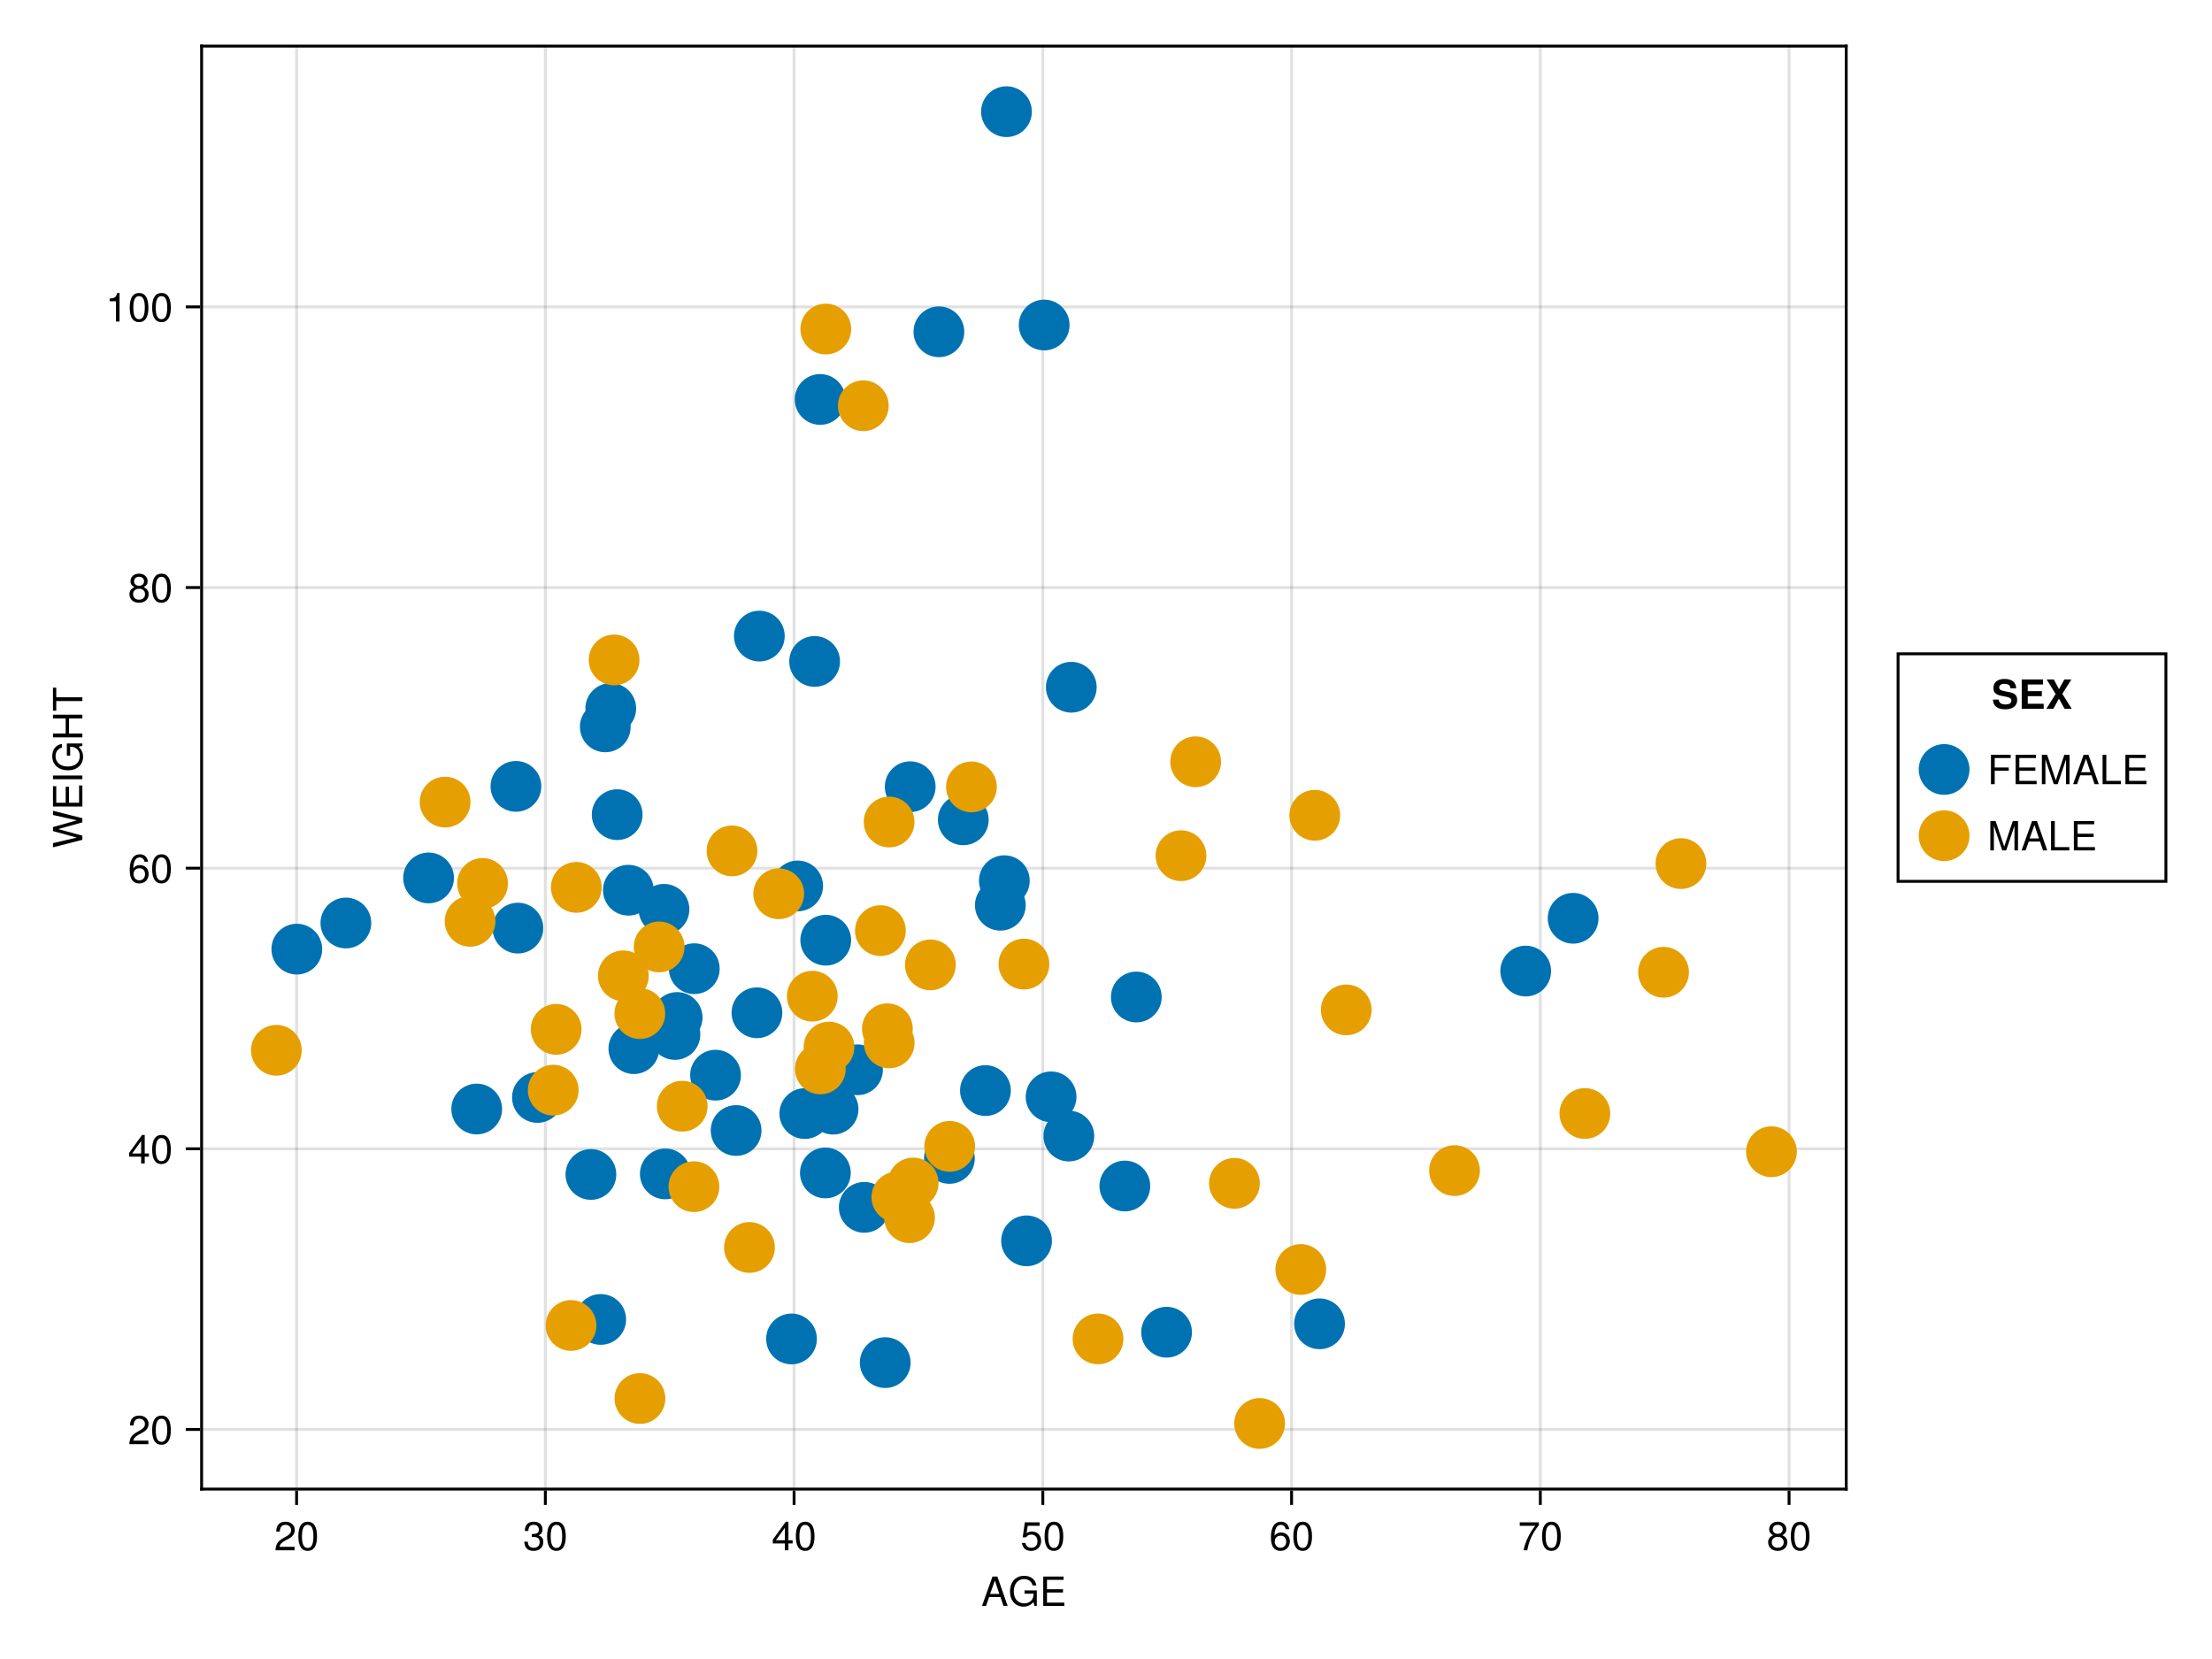 <?xml version="1.0" encoding="UTF-8"?>
<svg xmlns="http://www.w3.org/2000/svg" xmlns:xlink="http://www.w3.org/1999/xlink" width="768" height="576" viewBox="0 0 768 576">
<defs>
<g>
<g id="glyph-0-0-817a0094">
<path d="M 9.141 0 C 9.141 0 7.688 0 7.688 0 C 7.688 0 6.641 -3.062 6.641 -3.062 C 6.641 -3.062 2.703 -3.062 2.703 -3.062 C 2.703 -3.062 1.625 0 1.625 0 C 1.625 0 0.234 0 0.234 0 C 0.234 0 3.875 -10.203 3.875 -10.203 C 3.875 -10.203 5.562 -10.203 5.562 -10.203 C 5.562 -10.203 9.141 0 9.141 0 Z M 6.266 -4.156 C 6.266 -4.156 4.703 -8.812 4.703 -8.812 C 4.703 -8.812 3.031 -4.156 3.031 -4.156 C 3.031 -4.156 6.266 -4.156 6.266 -4.156 Z M 6.266 -4.156 "/>
</g>
<g id="glyph-0-1-817a0094">
<path d="M 9.922 0 C 9.922 0 9.094 0 9.094 0 C 9.094 0 8.781 -1.344 8.781 -1.344 C 7.781 -0.234 6.672 0.25 5.297 0.25 C 2.531 0.25 0.609 -1.859 0.609 -5 C 0.609 -8.047 2.391 -10.453 5.516 -10.453 C 7.859 -10.453 9.422 -9.188 9.781 -7.109 C 9.781 -7.109 8.453 -7.109 8.453 -7.109 C 8.172 -8.422 7.062 -9.312 5.5 -9.312 C 3.344 -9.312 1.922 -7.578 1.922 -5.062 C 1.922 -2.578 3.266 -0.891 5.578 -0.891 C 7.438 -0.891 8.781 -2.141 8.781 -3.969 C 8.781 -3.969 8.781 -4.234 8.781 -4.234 C 8.781 -4.234 5.672 -4.234 5.672 -4.234 C 5.672 -4.234 5.672 -5.391 5.672 -5.391 C 5.672 -5.391 9.922 -5.391 9.922 -5.391 C 9.922 -5.391 9.922 0 9.922 0 Z M 9.922 0 "/>
</g>
<g id="glyph-0-2-817a0094">
<path d="M 7.281 -2.375 C 7.281 -2.375 5.812 -2.375 5.812 -2.375 C 5.812 -2.375 5.812 0 5.812 0 C 5.812 0 4.578 0 4.578 0 C 4.578 0 4.578 -2.375 4.578 -2.375 C 4.578 -2.375 0.391 -2.375 0.391 -2.375 C 0.391 -2.375 0.391 -3.688 0.391 -3.688 C 0.391 -3.688 4.906 -9.922 4.906 -9.922 C 4.906 -9.922 5.812 -9.922 5.812 -9.922 C 5.812 -9.922 5.812 -3.484 5.812 -3.484 C 5.812 -3.484 7.281 -3.484 7.281 -3.484 C 7.281 -3.484 7.281 -2.375 7.281 -2.375 Z M 4.578 -3.484 C 4.578 -3.484 4.578 -7.828 4.578 -7.828 C 4.578 -7.828 1.469 -3.484 1.469 -3.484 C 1.469 -3.484 4.578 -3.484 4.578 -3.484 Z M 4.578 -3.484 "/>
</g>
<g id="glyph-0-3-817a0094">
<path d="M 7.094 -4.781 C 7.094 -1.516 5.953 0.203 3.844 0.203 C 1.719 0.203 0.609 -1.516 0.609 -4.859 C 0.609 -8.188 1.703 -9.922 3.844 -9.922 C 6 -9.922 7.094 -8.219 7.094 -4.781 Z M 5.844 -4.891 C 5.844 -7.547 5.188 -8.828 3.844 -8.828 C 2.516 -8.828 1.859 -7.562 1.859 -4.844 C 1.859 -2.125 2.516 -0.812 3.828 -0.812 C 5.188 -0.812 5.844 -2.078 5.844 -4.891 Z M 5.844 -4.891 "/>
</g>
<g id="glyph-0-4-817a0094">
<path d="M 7.188 -3.297 C 7.188 -1.188 5.781 0.203 3.781 0.203 C 2.016 0.203 0.891 -0.578 0.484 -2.547 C 0.484 -2.547 1.719 -2.547 1.719 -2.547 C 2.016 -1.422 2.672 -0.875 3.75 -0.875 C 5.094 -0.875 5.922 -1.688 5.922 -3.125 C 5.922 -4.594 5.078 -5.453 3.75 -5.453 C 2.984 -5.453 2.5 -5.203 1.938 -4.516 C 1.938 -4.516 0.797 -4.516 0.797 -4.516 C 0.797 -4.516 1.547 -9.719 1.547 -9.719 C 1.547 -9.719 6.656 -9.719 6.656 -9.719 C 6.656 -9.719 6.656 -8.5 6.656 -8.5 C 6.656 -8.5 2.531 -8.5 2.531 -8.5 C 2.531 -8.5 2.141 -5.938 2.141 -5.938 C 2.719 -6.359 3.281 -6.531 3.969 -6.531 C 5.875 -6.531 7.188 -5.25 7.188 -3.297 Z M 7.188 -3.297 "/>
</g>
<g id="glyph-0-5-817a0094">
<path d="M 7.188 -3.078 C 7.188 -1.141 5.828 0.203 3.938 0.203 C 1.672 0.203 0.609 -1.422 0.609 -4.516 C 0.609 -7.984 1.844 -9.922 4.156 -9.922 C 5.672 -9.922 6.734 -8.953 6.969 -7.344 C 6.969 -7.344 5.734 -7.344 5.734 -7.344 C 5.547 -8.281 4.938 -8.828 4.078 -8.828 C 2.656 -8.828 1.875 -7.484 1.859 -5.062 C 2.391 -5.797 3.156 -6.172 4.141 -6.172 C 5.922 -6.172 7.188 -4.922 7.188 -3.078 Z M 5.922 -2.984 C 5.922 -4.312 5.188 -5.078 3.984 -5.078 C 2.766 -5.078 1.938 -4.281 1.938 -3.047 C 1.938 -1.781 2.797 -0.875 3.953 -0.875 C 5.078 -0.875 5.922 -1.734 5.922 -2.984 Z M 5.922 -2.984 "/>
</g>
<g id="glyph-0-6-817a0094">
<path d="M 7.281 -8.688 C 5.188 -6.203 3.797 -3.203 3.25 0 C 3.25 0 1.938 0 1.938 0 C 2.625 -3.109 4.031 -6 6 -8.5 C 6 -8.5 0.641 -8.5 0.641 -8.5 C 0.641 -8.5 0.641 -9.719 0.641 -9.719 C 0.641 -9.719 7.281 -9.719 7.281 -9.719 C 7.281 -9.719 7.281 -8.688 7.281 -8.688 Z M 7.281 -8.688 "/>
</g>
<g id="glyph-0-7-817a0094">
<path d="M 8.578 0 C 8.578 0 1.266 0 1.266 0 C 1.266 0 1.266 -10.203 1.266 -10.203 C 1.266 -10.203 8.328 -10.203 8.328 -10.203 C 8.328 -10.203 8.328 -9.062 8.328 -9.062 C 8.328 -9.062 2.562 -9.062 2.562 -9.062 C 2.562 -9.062 2.562 -5.797 2.562 -5.797 C 2.562 -5.797 8.125 -5.797 8.125 -5.797 C 8.125 -5.797 8.125 -4.641 8.125 -4.641 C 8.125 -4.641 2.562 -4.641 2.562 -4.641 C 2.562 -4.641 2.562 -1.141 2.562 -1.141 C 2.562 -1.141 8.578 -1.141 8.578 -1.141 C 8.578 -1.141 8.578 0 8.578 0 Z M 8.578 0 "/>
</g>
<g id="glyph-0-8-817a0094">
<path d="M 10.656 0 C 10.656 0 9.422 0 9.422 0 C 9.422 0 9.422 -8.547 9.422 -8.547 C 9.422 -8.547 6.547 0 6.547 0 C 6.547 0 5.188 0 5.188 0 C 5.188 0 2.281 -8.547 2.281 -8.547 C 2.281 -8.547 2.281 0 2.281 0 C 2.281 0 1.047 0 1.047 0 C 1.047 0 1.047 -10.203 1.047 -10.203 C 1.047 -10.203 2.859 -10.203 2.859 -10.203 C 2.859 -10.203 5.875 -1.312 5.875 -1.312 C 5.875 -1.312 8.844 -10.203 8.844 -10.203 C 8.844 -10.203 10.656 -10.203 10.656 -10.203 C 10.656 -10.203 10.656 0 10.656 0 Z M 10.656 0 "/>
</g>
<g id="glyph-0-9-817a0094">
<path d="M 7.469 0 C 7.469 0 1.125 0 1.125 0 C 1.125 0 1.125 -10.203 1.125 -10.203 C 1.125 -10.203 2.422 -10.203 2.422 -10.203 C 2.422 -10.203 2.422 -1.141 2.422 -1.141 C 2.422 -1.141 7.469 -1.141 7.469 -1.141 C 7.469 -1.141 7.469 0 7.469 0 Z M 7.469 0 "/>
</g>
<g id="glyph-1-0-817a0094">
<path d="M 8.578 0 C 8.578 0 1.266 0 1.266 0 C 1.266 0 1.266 -10.203 1.266 -10.203 C 1.266 -10.203 8.328 -10.203 8.328 -10.203 C 8.328 -10.203 8.328 -9.062 8.328 -9.062 C 8.328 -9.062 2.562 -9.062 2.562 -9.062 C 2.562 -9.062 2.562 -5.797 2.562 -5.797 C 2.562 -5.797 8.125 -5.797 8.125 -5.797 C 8.125 -5.797 8.125 -4.641 8.125 -4.641 C 8.125 -4.641 2.562 -4.641 2.562 -4.641 C 2.562 -4.641 2.562 -1.141 2.562 -1.141 C 2.562 -1.141 8.578 -1.141 8.578 -1.141 C 8.578 -1.141 8.578 0 8.578 0 Z M 8.578 0 "/>
</g>
<g id="glyph-2-0-817a0094">
<path d="M 7.156 -7.016 C 7.156 -5.797 6.438 -4.766 5.047 -4.016 C 5.047 -4.016 3.656 -3.266 3.656 -3.266 C 2.438 -2.547 1.984 -2.031 1.859 -1.219 C 1.859 -1.219 7.078 -1.219 7.078 -1.219 C 7.078 -1.219 7.078 0 7.078 0 C 7.078 0 0.469 0 0.469 0 C 0.594 -2.188 1.188 -3.125 3.266 -4.297 C 3.266 -4.297 4.547 -5.031 4.547 -5.031 C 5.438 -5.531 5.891 -6.203 5.891 -6.984 C 5.891 -8.047 5.047 -8.844 3.938 -8.844 C 2.719 -8.844 2.031 -8.141 1.938 -6.484 C 1.938 -6.484 0.703 -6.484 0.703 -6.484 C 0.766 -8.891 1.953 -9.922 3.969 -9.922 C 5.859 -9.922 7.156 -8.688 7.156 -7.016 Z M 7.156 -7.016 "/>
</g>
<g id="glyph-2-1-817a0094">
<path d="M 7.094 -4.781 C 7.094 -1.516 5.953 0.203 3.844 0.203 C 1.719 0.203 0.609 -1.516 0.609 -4.859 C 0.609 -8.188 1.703 -9.922 3.844 -9.922 C 6 -9.922 7.094 -8.219 7.094 -4.781 Z M 5.844 -4.891 C 5.844 -7.547 5.188 -8.828 3.844 -8.828 C 2.516 -8.828 1.859 -7.562 1.859 -4.844 C 1.859 -2.125 2.516 -0.812 3.828 -0.812 C 5.188 -0.812 5.844 -2.078 5.844 -4.891 Z M 5.844 -4.891 "/>
</g>
<g id="glyph-3-0-817a0094">
<path d="M 7.078 -2.891 C 7.078 -1.016 5.766 0.203 3.719 0.203 C 1.688 0.203 0.609 -0.781 0.453 -3 C 0.453 -3 1.688 -3 1.688 -3 C 1.766 -1.547 2.422 -0.875 3.766 -0.875 C 5.047 -0.875 5.828 -1.625 5.828 -2.875 C 5.828 -3.969 5.125 -4.625 3.766 -4.625 C 3.766 -4.625 3.094 -4.625 3.094 -4.625 C 3.094 -4.625 3.094 -5.656 3.094 -5.656 C 5.062 -5.656 5.531 -6.094 5.531 -7.156 C 5.531 -8.203 4.875 -8.844 3.781 -8.844 C 2.516 -8.844 1.922 -8.188 1.891 -6.719 C 1.891 -6.719 0.656 -6.719 0.656 -6.719 C 0.703 -8.828 1.766 -9.922 3.766 -9.922 C 5.656 -9.922 6.797 -8.906 6.797 -7.203 C 6.797 -6.203 6.328 -5.562 5.406 -5.188 C 6.594 -4.781 7.078 -4.094 7.078 -2.891 Z M 7.078 -2.891 "/>
</g>
<g id="glyph-3-1-817a0094">
<path d="M 7.094 -4.781 C 7.094 -1.516 5.953 0.203 3.844 0.203 C 1.719 0.203 0.609 -1.516 0.609 -4.859 C 0.609 -8.188 1.703 -9.922 3.844 -9.922 C 6 -9.922 7.094 -8.219 7.094 -4.781 Z M 5.844 -4.891 C 5.844 -7.547 5.188 -8.828 3.844 -8.828 C 2.516 -8.828 1.859 -7.562 1.859 -4.844 C 1.859 -2.125 2.516 -0.812 3.828 -0.812 C 5.188 -0.812 5.844 -2.078 5.844 -4.891 Z M 5.844 -4.891 "/>
</g>
<g id="glyph-4-0-817a0094">
<path d="M 7.188 -2.797 C 7.188 -1 5.812 0.203 3.844 0.203 C 1.891 0.203 0.516 -1 0.516 -2.812 C 0.516 -3.906 1.078 -4.672 2.219 -5.219 C 1.203 -5.859 0.875 -6.359 0.875 -7.281 C 0.875 -8.828 2.094 -9.922 3.844 -9.922 C 5.609 -9.922 6.828 -8.828 6.828 -7.281 C 6.828 -6.344 6.5 -5.844 5.469 -5.219 C 6.625 -4.672 7.188 -3.906 7.188 -2.797 Z M 5.578 -7.25 C 5.578 -8.219 4.906 -8.828 3.844 -8.828 C 2.812 -8.828 2.125 -8.219 2.125 -7.266 C 2.125 -6.328 2.812 -5.719 3.844 -5.719 C 4.891 -5.719 5.578 -6.328 5.578 -7.25 Z M 5.922 -2.781 C 5.922 -3.953 5.078 -4.672 3.844 -4.672 C 2.625 -4.672 1.781 -3.953 1.781 -2.781 C 1.781 -1.625 2.625 -0.875 3.828 -0.875 C 5.078 -0.875 5.922 -1.609 5.922 -2.781 Z M 5.922 -2.781 "/>
</g>
<g id="glyph-4-1-817a0094">
<path d="M 8.578 0 C 8.578 0 1.266 0 1.266 0 C 1.266 0 1.266 -10.203 1.266 -10.203 C 1.266 -10.203 8.328 -10.203 8.328 -10.203 C 8.328 -10.203 8.328 -9.062 8.328 -9.062 C 8.328 -9.062 2.562 -9.062 2.562 -9.062 C 2.562 -9.062 2.562 -5.797 2.562 -5.797 C 2.562 -5.797 8.125 -5.797 8.125 -5.797 C 8.125 -5.797 8.125 -4.641 8.125 -4.641 C 8.125 -4.641 2.562 -4.641 2.562 -4.641 C 2.562 -4.641 2.562 -1.141 2.562 -1.141 C 2.562 -1.141 8.578 -1.141 8.578 -1.141 C 8.578 -1.141 8.578 0 8.578 0 Z M 8.578 0 "/>
</g>
<g id="glyph-5-0-817a0094">
<path d="M -10.203 -13 C -10.203 -13 0 -10.422 0 -10.422 C 0 -10.422 0 -8.984 0 -8.984 C 0 -8.984 -8.391 -6.641 -8.391 -6.641 C -8.391 -6.641 0 -4.359 0 -4.359 C 0 -4.359 0 -2.922 0 -2.922 C 0 -2.922 -10.203 -0.312 -10.203 -0.312 C -10.203 -0.312 -10.203 -1.766 -10.203 -1.766 C -10.203 -1.766 -1.922 -3.688 -1.922 -3.688 C -1.922 -3.688 -10.203 -5.953 -10.203 -5.953 C -10.203 -5.953 -10.203 -7.344 -10.203 -7.344 C -10.203 -7.344 -1.922 -9.672 -1.922 -9.672 C -1.922 -9.672 -10.203 -11.547 -10.203 -11.547 C -10.203 -11.547 -10.203 -13 -10.203 -13 Z M -10.203 -13 "/>
</g>
<g id="glyph-5-1-817a0094">
<path d="M 0 -8.578 C 0 -8.578 0 -1.266 0 -1.266 C 0 -1.266 -10.203 -1.266 -10.203 -1.266 C -10.203 -1.266 -10.203 -8.328 -10.203 -8.328 C -10.203 -8.328 -9.062 -8.328 -9.062 -8.328 C -9.062 -8.328 -9.062 -2.562 -9.062 -2.562 C -9.062 -2.562 -5.797 -2.562 -5.797 -2.562 C -5.797 -2.562 -5.797 -8.125 -5.797 -8.125 C -5.797 -8.125 -4.641 -8.125 -4.641 -8.125 C -4.641 -8.125 -4.641 -2.562 -4.641 -2.562 C -4.641 -2.562 -1.141 -2.562 -1.141 -2.562 C -1.141 -2.562 -1.141 -8.578 -1.141 -8.578 C -1.141 -8.578 0 -8.578 0 -8.578 Z M 0 -8.578 "/>
</g>
<g id="glyph-5-2-817a0094">
<path d="M 0 -2.703 C 0 -2.703 0 -1.406 0 -1.406 C 0 -1.406 -10.203 -1.406 -10.203 -1.406 C -10.203 -1.406 -10.203 -2.703 -10.203 -2.703 C -10.203 -2.703 0 -2.703 0 -2.703 Z M 0 -2.703 "/>
</g>
<g id="glyph-6-0-817a0094">
<path d="M 0 -9.922 C 0 -9.922 0 -9.094 0 -9.094 C 0 -9.094 -1.344 -8.781 -1.344 -8.781 C -0.234 -7.781 0.25 -6.672 0.25 -5.297 C 0.25 -2.531 -1.859 -0.609 -5 -0.609 C -8.047 -0.609 -10.453 -2.391 -10.453 -5.516 C -10.453 -7.859 -9.188 -9.422 -7.109 -9.781 C -7.109 -9.781 -7.109 -8.453 -7.109 -8.453 C -8.422 -8.172 -9.312 -7.062 -9.312 -5.5 C -9.312 -3.344 -7.578 -1.922 -5.062 -1.922 C -2.578 -1.922 -0.891 -3.266 -0.891 -5.578 C -0.891 -7.438 -2.141 -8.781 -3.969 -8.781 C -3.969 -8.781 -4.234 -8.781 -4.234 -8.781 C -4.234 -8.781 -4.234 -5.672 -4.234 -5.672 C -4.234 -5.672 -5.391 -5.672 -5.391 -5.672 C -5.391 -5.672 -5.391 -9.922 -5.391 -9.922 C -5.391 -9.922 0 -9.922 0 -9.922 Z M 0 -9.922 "/>
</g>
<g id="glyph-6-1-817a0094">
<path d="M 0 -9.016 C 0 -9.016 0 -7.719 0 -7.719 C 0 -7.719 -4.641 -7.719 -4.641 -7.719 C -4.641 -7.719 -4.641 -2.469 -4.641 -2.469 C -4.641 -2.469 0 -2.469 0 -2.469 C 0 -2.469 0 -1.156 0 -1.156 C 0 -1.156 -10.203 -1.156 -10.203 -1.156 C -10.203 -1.156 -10.203 -2.469 -10.203 -2.469 C -10.203 -2.469 -5.797 -2.469 -5.797 -2.469 C -5.797 -2.469 -5.797 -7.719 -5.797 -7.719 C -5.797 -7.719 -10.203 -7.719 -10.203 -7.719 C -10.203 -7.719 -10.203 -9.016 -10.203 -9.016 C -10.203 -9.016 0 -9.016 0 -9.016 Z M 0 -9.016 "/>
</g>
<g id="glyph-7-0-817a0094">
<path d="M -9.062 -8.297 C -9.062 -8.297 -9.062 -4.953 -9.062 -4.953 C -9.062 -4.953 0 -4.953 0 -4.953 C 0 -4.953 0 -3.656 0 -3.656 C 0 -3.656 -9.062 -3.656 -9.062 -3.656 C -9.062 -3.656 -9.062 -0.297 -9.062 -0.297 C -9.062 -0.297 -10.203 -0.297 -10.203 -0.297 C -10.203 -0.297 -10.203 -8.297 -10.203 -8.297 C -10.203 -8.297 -9.062 -8.297 -9.062 -8.297 Z M -9.062 -8.297 "/>
</g>
<g id="glyph-8-0-817a0094">
<path d="M 7.156 -7.016 C 7.156 -5.797 6.438 -4.766 5.047 -4.016 C 5.047 -4.016 3.656 -3.266 3.656 -3.266 C 2.438 -2.547 1.984 -2.031 1.859 -1.219 C 1.859 -1.219 7.078 -1.219 7.078 -1.219 C 7.078 -1.219 7.078 0 7.078 0 C 7.078 0 0.469 0 0.469 0 C 0.594 -2.188 1.188 -3.125 3.266 -4.297 C 3.266 -4.297 4.547 -5.031 4.547 -5.031 C 5.438 -5.531 5.891 -6.203 5.891 -6.984 C 5.891 -8.047 5.047 -8.844 3.938 -8.844 C 2.719 -8.844 2.031 -8.141 1.938 -6.484 C 1.938 -6.484 0.703 -6.484 0.703 -6.484 C 0.766 -8.891 1.953 -9.922 3.969 -9.922 C 5.859 -9.922 7.156 -8.688 7.156 -7.016 Z M 7.156 -7.016 "/>
</g>
<g id="glyph-8-1-817a0094">
<path d="M 7.094 -4.781 C 7.094 -1.516 5.953 0.203 3.844 0.203 C 1.719 0.203 0.609 -1.516 0.609 -4.859 C 0.609 -8.188 1.703 -9.922 3.844 -9.922 C 6 -9.922 7.094 -8.219 7.094 -4.781 Z M 5.844 -4.891 C 5.844 -7.547 5.188 -8.828 3.844 -8.828 C 2.516 -8.828 1.859 -7.562 1.859 -4.844 C 1.859 -2.125 2.516 -0.812 3.828 -0.812 C 5.188 -0.812 5.844 -2.078 5.844 -4.891 Z M 5.844 -4.891 "/>
</g>
<g id="glyph-8-2-817a0094">
<path d="M 7.281 -2.375 C 7.281 -2.375 5.812 -2.375 5.812 -2.375 C 5.812 -2.375 5.812 0 5.812 0 C 5.812 0 4.578 0 4.578 0 C 4.578 0 4.578 -2.375 4.578 -2.375 C 4.578 -2.375 0.391 -2.375 0.391 -2.375 C 0.391 -2.375 0.391 -3.688 0.391 -3.688 C 0.391 -3.688 4.906 -9.922 4.906 -9.922 C 4.906 -9.922 5.812 -9.922 5.812 -9.922 C 5.812 -9.922 5.812 -3.484 5.812 -3.484 C 5.812 -3.484 7.281 -3.484 7.281 -3.484 C 7.281 -3.484 7.281 -2.375 7.281 -2.375 Z M 4.578 -3.484 C 4.578 -3.484 4.578 -7.828 4.578 -7.828 C 4.578 -7.828 1.469 -3.484 1.469 -3.484 C 1.469 -3.484 4.578 -3.484 4.578 -3.484 Z M 4.578 -3.484 "/>
</g>
<g id="glyph-8-3-817a0094">
<path d="M 7.188 -3.078 C 7.188 -1.141 5.828 0.203 3.938 0.203 C 1.672 0.203 0.609 -1.422 0.609 -4.516 C 0.609 -7.984 1.844 -9.922 4.156 -9.922 C 5.672 -9.922 6.734 -8.953 6.969 -7.344 C 6.969 -7.344 5.734 -7.344 5.734 -7.344 C 5.547 -8.281 4.938 -8.828 4.078 -8.828 C 2.656 -8.828 1.875 -7.484 1.859 -5.062 C 2.391 -5.797 3.156 -6.172 4.141 -6.172 C 5.922 -6.172 7.188 -4.922 7.188 -3.078 Z M 5.922 -2.984 C 5.922 -4.312 5.188 -5.078 3.984 -5.078 C 2.766 -5.078 1.938 -4.281 1.938 -3.047 C 1.938 -1.781 2.797 -0.875 3.953 -0.875 C 5.078 -0.875 5.922 -1.734 5.922 -2.984 Z M 5.922 -2.984 "/>
</g>
<g id="glyph-8-4-817a0094">
<path d="M 7.188 -2.797 C 7.188 -1 5.812 0.203 3.844 0.203 C 1.891 0.203 0.516 -1 0.516 -2.812 C 0.516 -3.906 1.078 -4.672 2.219 -5.219 C 1.203 -5.859 0.875 -6.359 0.875 -7.281 C 0.875 -8.828 2.094 -9.922 3.844 -9.922 C 5.609 -9.922 6.828 -8.828 6.828 -7.281 C 6.828 -6.344 6.5 -5.844 5.469 -5.219 C 6.625 -4.672 7.188 -3.906 7.188 -2.797 Z M 5.578 -7.25 C 5.578 -8.219 4.906 -8.828 3.844 -8.828 C 2.812 -8.828 2.125 -8.219 2.125 -7.266 C 2.125 -6.328 2.812 -5.719 3.844 -5.719 C 4.891 -5.719 5.578 -6.328 5.578 -7.25 Z M 5.922 -2.781 C 5.922 -3.953 5.078 -4.672 3.844 -4.672 C 2.625 -4.672 1.781 -3.953 1.781 -2.781 C 1.781 -1.625 2.625 -0.875 3.828 -0.875 C 5.078 -0.875 5.922 -1.609 5.922 -2.781 Z M 5.922 -2.781 "/>
</g>
<g id="glyph-9-0-817a0094">
<path d="M 4.859 0 C 4.859 0 3.625 0 3.625 0 C 3.625 0 3.625 -7.062 3.625 -7.062 C 3.625 -7.062 1.422 -7.062 1.422 -7.062 C 1.422 -7.062 1.422 -7.953 1.422 -7.953 C 3.328 -8.188 3.609 -8.406 4.047 -9.922 C 4.047 -9.922 4.859 -9.922 4.859 -9.922 C 4.859 -9.922 4.859 0 4.859 0 Z M 4.859 0 "/>
</g>
<g id="glyph-9-1-817a0094">
<path d="M 7.094 -4.781 C 7.094 -1.516 5.953 0.203 3.844 0.203 C 1.719 0.203 0.609 -1.516 0.609 -4.859 C 0.609 -8.188 1.703 -9.922 3.844 -9.922 C 6 -9.922 7.094 -8.219 7.094 -4.781 Z M 5.844 -4.891 C 5.844 -7.547 5.188 -8.828 3.844 -8.828 C 2.516 -8.828 1.859 -7.562 1.859 -4.844 C 1.859 -2.125 2.516 -0.812 3.828 -0.812 C 5.188 -0.812 5.844 -2.078 5.844 -4.891 Z M 5.844 -4.891 "/>
</g>
<g id="glyph-10-0-817a0094">
<path d="M 8.859 -3.062 C 8.859 -1 7.312 0.172 4.672 0.172 C 2.078 0.172 0.453 -1.016 0.453 -3.203 C 0.453 -3.203 2.484 -3.203 2.484 -3.203 C 2.484 -2.109 3.359 -1.516 4.781 -1.516 C 6.062 -1.516 6.844 -1.953 6.844 -2.812 C 6.844 -3.641 6.328 -3.938 4.922 -4.219 C 4.922 -4.219 3.5 -4.5 3.5 -4.5 C 1.422 -4.906 0.625 -5.641 0.625 -7.234 C 0.625 -9.219 2.047 -10.375 4.5 -10.375 C 6.984 -10.375 8.5 -9.25 8.5 -7.094 C 8.5 -7.094 6.531 -7.094 6.531 -7.094 C 6.531 -8.141 5.719 -8.688 4.391 -8.688 C 3.312 -8.688 2.625 -8.203 2.625 -7.438 C 2.625 -6.688 3.062 -6.391 4.562 -6.109 C 4.562 -6.109 6.156 -5.797 6.156 -5.797 C 8.047 -5.438 8.859 -4.672 8.859 -3.062 Z M 8.859 -3.062 "/>
</g>
<g id="glyph-10-1-817a0094">
<path d="M 8.734 0 C 8.734 0 1.109 0 1.109 0 C 1.109 0 1.109 -10.203 1.109 -10.203 C 1.109 -10.203 8.484 -10.203 8.484 -10.203 C 8.484 -10.203 8.484 -8.453 8.484 -8.453 C 8.484 -8.453 3.203 -8.453 3.203 -8.453 C 3.203 -8.453 3.203 -6.141 3.203 -6.141 C 3.203 -6.141 8.094 -6.141 8.094 -6.141 C 8.094 -6.141 8.094 -4.391 8.094 -4.391 C 8.094 -4.391 3.203 -4.391 3.203 -4.391 C 3.203 -4.391 3.203 -1.75 3.203 -1.75 C 3.203 -1.75 8.734 -1.75 8.734 -1.75 C 8.734 -1.75 8.734 0 8.734 0 Z M 8.734 0 "/>
</g>
<g id="glyph-10-2-817a0094">
<path d="M 9.141 0 C 9.141 0 6.656 0 6.656 0 C 6.656 0 4.688 -3.547 4.688 -3.547 C 4.688 -3.547 2.75 0 2.75 0 C 2.75 0 0.312 0 0.312 0 C 0.312 0 3.531 -5.141 3.531 -5.141 C 3.531 -5.141 0.422 -10.203 0.422 -10.203 C 0.422 -10.203 2.906 -10.203 2.906 -10.203 C 2.906 -10.203 4.703 -6.844 4.703 -6.844 C 4.703 -6.844 6.578 -10.203 6.578 -10.203 C 6.578 -10.203 9.016 -10.203 9.016 -10.203 C 9.016 -10.203 5.859 -5.203 5.859 -5.203 C 5.859 -5.203 9.141 0 9.141 0 Z M 9.141 0 "/>
</g>
<g id="glyph-11-0-817a0094">
<path d="M 8.109 -9.062 C 8.109 -9.062 2.562 -9.062 2.562 -9.062 C 2.562 -9.062 2.562 -5.797 2.562 -5.797 C 2.562 -5.797 7.438 -5.797 7.438 -5.797 C 7.438 -5.797 7.438 -4.641 7.438 -4.641 C 7.438 -4.641 2.562 -4.641 2.562 -4.641 C 2.562 -4.641 2.562 0 2.562 0 C 2.562 0 1.266 0 1.266 0 C 1.266 0 1.266 -10.203 1.266 -10.203 C 1.266 -10.203 8.109 -10.203 8.109 -10.203 C 8.109 -10.203 8.109 -9.062 8.109 -9.062 Z M 8.109 -9.062 "/>
</g>
<g id="glyph-12-0-817a0094">
<path d="M 10.656 0 C 10.656 0 9.422 0 9.422 0 C 9.422 0 9.422 -8.547 9.422 -8.547 C 9.422 -8.547 6.547 0 6.547 0 C 6.547 0 5.188 0 5.188 0 C 5.188 0 2.281 -8.547 2.281 -8.547 C 2.281 -8.547 2.281 0 2.281 0 C 2.281 0 1.047 0 1.047 0 C 1.047 0 1.047 -10.203 1.047 -10.203 C 1.047 -10.203 2.859 -10.203 2.859 -10.203 C 2.859 -10.203 5.875 -1.312 5.875 -1.312 C 5.875 -1.312 8.844 -10.203 8.844 -10.203 C 8.844 -10.203 10.656 -10.203 10.656 -10.203 C 10.656 -10.203 10.656 0 10.656 0 Z M 10.656 0 "/>
</g>
<g id="glyph-12-1-817a0094">
<path d="M 9.141 0 C 9.141 0 7.688 0 7.688 0 C 7.688 0 6.641 -3.062 6.641 -3.062 C 6.641 -3.062 2.703 -3.062 2.703 -3.062 C 2.703 -3.062 1.625 0 1.625 0 C 1.625 0 0.234 0 0.234 0 C 0.234 0 3.875 -10.203 3.875 -10.203 C 3.875 -10.203 5.562 -10.203 5.562 -10.203 C 5.562 -10.203 9.141 0 9.141 0 Z M 6.266 -4.156 C 6.266 -4.156 4.703 -8.812 4.703 -8.812 C 4.703 -8.812 3.031 -4.156 3.031 -4.156 C 3.031 -4.156 6.266 -4.156 6.266 -4.156 Z M 6.266 -4.156 "/>
</g>
<g id="glyph-12-2-817a0094">
<path d="M 7.469 0 C 7.469 0 1.125 0 1.125 0 C 1.125 0 1.125 -10.203 1.125 -10.203 C 1.125 -10.203 2.422 -10.203 2.422 -10.203 C 2.422 -10.203 2.422 -1.141 2.422 -1.141 C 2.422 -1.141 7.469 -1.141 7.469 -1.141 C 7.469 -1.141 7.469 0 7.469 0 Z M 7.469 0 "/>
</g>
<g id="glyph-13-0-817a0094">
<path d="M 8.578 0 C 8.578 0 1.266 0 1.266 0 C 1.266 0 1.266 -10.203 1.266 -10.203 C 1.266 -10.203 8.328 -10.203 8.328 -10.203 C 8.328 -10.203 8.328 -9.062 8.328 -9.062 C 8.328 -9.062 2.562 -9.062 2.562 -9.062 C 2.562 -9.062 2.562 -5.797 2.562 -5.797 C 2.562 -5.797 8.125 -5.797 8.125 -5.797 C 8.125 -5.797 8.125 -4.641 8.125 -4.641 C 8.125 -4.641 2.562 -4.641 2.562 -4.641 C 2.562 -4.641 2.562 -1.141 2.562 -1.141 C 2.562 -1.141 8.578 -1.141 8.578 -1.141 C 8.578 -1.141 8.578 0 8.578 0 Z M 8.578 0 "/>
</g>
</g>
</defs>
<rect x="-76.8" y="-57.6" width="921.6" height="691.2" fill="rgb(100%, 100%, 100%)" fill-opacity="1"/>
<path fill-rule="nonzero" fill="rgb(100%, 100%, 100%)" fill-opacity="1" d="M 70 517 L 641 517 L 641 16 L 70 16 Z M 70 517 "/>
<path fill="none" stroke-width="1" stroke-linecap="butt" stroke-linejoin="miter" stroke="rgb(0%, 0%, 0%)" stroke-opacity="0.12" stroke-miterlimit="1.155" d="M 102.977 517 L 102.977 16 "/>
<path fill="none" stroke-width="1" stroke-linecap="butt" stroke-linejoin="miter" stroke="rgb(0%, 0%, 0%)" stroke-opacity="0.12" stroke-miterlimit="1.155" d="M 189.34 517 L 189.34 16 "/>
<path fill="none" stroke-width="1" stroke-linecap="butt" stroke-linejoin="miter" stroke="rgb(0%, 0%, 0%)" stroke-opacity="0.12" stroke-miterlimit="1.155" d="M 275.703 517 L 275.703 16 "/>
<path fill="none" stroke-width="1" stroke-linecap="butt" stroke-linejoin="miter" stroke="rgb(0%, 0%, 0%)" stroke-opacity="0.12" stroke-miterlimit="1.155" d="M 362.066 517 L 362.066 16 "/>
<path fill="none" stroke-width="1" stroke-linecap="butt" stroke-linejoin="miter" stroke="rgb(0%, 0%, 0%)" stroke-opacity="0.12" stroke-miterlimit="1.155" d="M 448.434 517 L 448.434 16 "/>
<path fill="none" stroke-width="1" stroke-linecap="butt" stroke-linejoin="miter" stroke="rgb(0%, 0%, 0%)" stroke-opacity="0.12" stroke-miterlimit="1.155" d="M 534.797 517 L 534.797 16 "/>
<path fill="none" stroke-width="1" stroke-linecap="butt" stroke-linejoin="miter" stroke="rgb(0%, 0%, 0%)" stroke-opacity="0.12" stroke-miterlimit="1.155" d="M 621.16 517 L 621.16 16 "/>
<path fill="none" stroke-width="1" stroke-linecap="butt" stroke-linejoin="miter" stroke="rgb(0%, 0%, 0%)" stroke-opacity="0.12" stroke-miterlimit="1.155" d="M 70 496.309 L 641 496.309 "/>
<path fill="none" stroke-width="1" stroke-linecap="butt" stroke-linejoin="miter" stroke="rgb(0%, 0%, 0%)" stroke-opacity="0.12" stroke-miterlimit="1.155" d="M 70 398.867 L 641 398.867 "/>
<path fill="none" stroke-width="1" stroke-linecap="butt" stroke-linejoin="miter" stroke="rgb(0%, 0%, 0%)" stroke-opacity="0.12" stroke-miterlimit="1.155" d="M 70 301.426 L 641 301.426 "/>
<path fill="none" stroke-width="1" stroke-linecap="butt" stroke-linejoin="miter" stroke="rgb(0%, 0%, 0%)" stroke-opacity="0.12" stroke-miterlimit="1.155" d="M 70 203.984 L 641 203.984 "/>
<path fill="none" stroke-width="1" stroke-linecap="butt" stroke-linejoin="miter" stroke="rgb(0%, 0%, 0%)" stroke-opacity="0.12" stroke-miterlimit="1.155" d="M 70 106.543 L 641 106.543 "/>
<g fill="rgb(0%, 0%, 0%)" fill-opacity="1">
<use xlink:href="#glyph-0-0-817a0094" x="340.716" y="557.568"/>
</g>
<g fill="rgb(0%, 0%, 0%)" fill-opacity="1">
<use xlink:href="#glyph-0-1-817a0094" x="350.054" y="557.568"/>
</g>
<g fill="rgb(0%, 0%, 0%)" fill-opacity="1">
<use xlink:href="#glyph-1-0-817a0094" x="360.946" y="557.568"/>
</g>
<g fill="rgb(0%, 0%, 0%)" fill-opacity="1">
<use xlink:href="#glyph-2-0-817a0094" x="95.192" y="538.258"/>
</g>
<g fill="rgb(0%, 0%, 0%)" fill-opacity="1">
<use xlink:href="#glyph-2-1-817a0094" x="102.976" y="538.258"/>
</g>
<g fill="rgb(0%, 0%, 0%)" fill-opacity="1">
<use xlink:href="#glyph-3-0-817a0094" x="181.556" y="538.258"/>
</g>
<g fill="rgb(0%, 0%, 0%)" fill-opacity="1">
<use xlink:href="#glyph-3-1-817a0094" x="189.34" y="538.258"/>
</g>
<g fill="rgb(0%, 0%, 0%)" fill-opacity="1">
<use xlink:href="#glyph-0-2-817a0094" x="267.92" y="538.258"/>
</g>
<g fill="rgb(0%, 0%, 0%)" fill-opacity="1">
<use xlink:href="#glyph-0-3-817a0094" x="275.704" y="538.258"/>
</g>
<g fill="rgb(0%, 0%, 0%)" fill-opacity="1">
<use xlink:href="#glyph-0-4-817a0094" x="354.284" y="538.258"/>
</g>
<g fill="rgb(0%, 0%, 0%)" fill-opacity="1">
<use xlink:href="#glyph-0-3-817a0094" x="362.068" y="538.258"/>
</g>
<g fill="rgb(0%, 0%, 0%)" fill-opacity="1">
<use xlink:href="#glyph-0-5-817a0094" x="440.648" y="538.258"/>
</g>
<g fill="rgb(0%, 0%, 0%)" fill-opacity="1">
<use xlink:href="#glyph-0-3-817a0094" x="448.432" y="538.258"/>
</g>
<g fill="rgb(0%, 0%, 0%)" fill-opacity="1">
<use xlink:href="#glyph-0-6-817a0094" x="527.012" y="538.258"/>
</g>
<g fill="rgb(0%, 0%, 0%)" fill-opacity="1">
<use xlink:href="#glyph-0-3-817a0094" x="534.796" y="538.258"/>
</g>
<g fill="rgb(0%, 0%, 0%)" fill-opacity="1">
<use xlink:href="#glyph-4-0-817a0094" x="613.376" y="538.258"/>
</g>
<g fill="rgb(0%, 0%, 0%)" fill-opacity="1">
<use xlink:href="#glyph-0-3-817a0094" x="621.16" y="538.258"/>
</g>
<g fill="rgb(0%, 0%, 0%)" fill-opacity="1">
<use xlink:href="#glyph-5-0-817a0094" x="28.596" y="294.5"/>
</g>
<g fill="rgb(0%, 0%, 0%)" fill-opacity="1">
<use xlink:href="#glyph-5-1-817a0094" x="28.596" y="281.284"/>
</g>
<g fill="rgb(0%, 0%, 0%)" fill-opacity="1">
<use xlink:href="#glyph-5-2-817a0094" x="28.596" y="271.946"/>
</g>
<g fill="rgb(0%, 0%, 0%)" fill-opacity="1">
<use xlink:href="#glyph-6-0-817a0094" x="28.596" y="268.054"/>
</g>
<g fill="rgb(0%, 0%, 0%)" fill-opacity="1">
<use xlink:href="#glyph-6-1-817a0094" x="28.596" y="257.162"/>
</g>
<g fill="rgb(0%, 0%, 0%)" fill-opacity="1">
<use xlink:href="#glyph-7-0-817a0094" x="28.596" y="247.054"/>
</g>
<g fill="rgb(0%, 0%, 0%)" fill-opacity="1">
<use xlink:href="#glyph-8-0-817a0094" x="44.432" y="501.411"/>
</g>
<g fill="rgb(0%, 0%, 0%)" fill-opacity="1">
<use xlink:href="#glyph-8-1-817a0094" x="52.216" y="501.411"/>
</g>
<g fill="rgb(0%, 0%, 0%)" fill-opacity="1">
<use xlink:href="#glyph-8-2-817a0094" x="44.432" y="403.969"/>
</g>
<g fill="rgb(0%, 0%, 0%)" fill-opacity="1">
<use xlink:href="#glyph-8-1-817a0094" x="52.216" y="403.969"/>
</g>
<g fill="rgb(0%, 0%, 0%)" fill-opacity="1">
<use xlink:href="#glyph-8-3-817a0094" x="44.432" y="306.528"/>
</g>
<g fill="rgb(0%, 0%, 0%)" fill-opacity="1">
<use xlink:href="#glyph-8-1-817a0094" x="52.216" y="306.528"/>
</g>
<g fill="rgb(0%, 0%, 0%)" fill-opacity="1">
<use xlink:href="#glyph-8-4-817a0094" x="44.432" y="209.087"/>
</g>
<g fill="rgb(0%, 0%, 0%)" fill-opacity="1">
<use xlink:href="#glyph-8-1-817a0094" x="52.216" y="209.087"/>
</g>
<g fill="rgb(0%, 0%, 0%)" fill-opacity="1">
<use xlink:href="#glyph-9-0-817a0094" x="36.648" y="111.646"/>
</g>
<g fill="rgb(0%, 0%, 0%)" fill-opacity="1">
<use xlink:href="#glyph-9-1-817a0094" x="44.432" y="111.646"/>
</g>
<g fill="rgb(0%, 0%, 0%)" fill-opacity="1">
<use xlink:href="#glyph-9-1-817a0094" x="52.216" y="111.646"/>
</g>
<path fill-rule="nonzero" fill="rgb(0%, 44.706%, 69.804%)" fill-opacity="1" d="M 239.805 407.578 C 239.805 402.711 235.859 398.766 230.992 398.766 C 226.125 398.766 222.18 402.711 222.18 407.578 C 222.18 412.445 226.125 416.391 230.992 416.391 C 235.859 416.391 239.805 412.445 239.805 407.578 Z M 239.805 407.578 "/>
<path fill-rule="nonzero" fill="rgb(0%, 44.706%, 69.804%)" fill-opacity="1" d="M 228.891 364.086 C 228.891 359.219 224.945 355.273 220.078 355.273 C 215.211 355.273 211.266 359.219 211.266 364.086 C 211.266 368.953 215.211 372.898 220.078 372.898 C 224.945 372.898 228.891 368.953 228.891 364.086 Z M 228.891 364.086 "/>
<path fill-rule="nonzero" fill="rgb(0%, 44.706%, 69.804%)" fill-opacity="1" d="M 403.336 346.156 C 403.336 341.289 399.391 337.344 394.523 337.344 C 389.656 337.344 385.711 341.289 385.711 346.156 C 385.711 351.023 389.656 354.969 394.523 354.969 C 399.391 354.969 403.336 351.023 403.336 346.156 Z M 403.336 346.156 "/>
<path fill-rule="nonzero" fill="rgb(0%, 44.706%, 69.804%)" fill-opacity="1" d="M 157.613 304.816 C 157.613 299.949 153.668 296.004 148.801 296.004 C 143.934 296.004 139.988 299.949 139.988 304.816 C 139.988 309.684 143.934 313.629 148.801 313.629 C 153.668 313.629 157.613 309.684 157.613 304.816 Z M 157.613 304.816 "/>
<path fill-rule="nonzero" fill="rgb(0%, 44.706%, 69.804%)" fill-opacity="1" d="M 283.625 464.875 C 283.625 460.008 279.68 456.062 274.812 456.062 C 269.949 456.062 266 460.008 266 464.875 C 266 469.738 269.949 473.688 274.812 473.688 C 279.68 473.688 283.625 469.738 283.625 464.875 Z M 283.625 464.875 "/>
<path fill-rule="nonzero" fill="rgb(0%, 44.706%, 69.804%)" fill-opacity="1" d="M 413.848 462.539 C 413.848 457.672 409.902 453.727 405.035 453.727 C 400.168 453.727 396.223 457.672 396.223 462.539 C 396.223 467.406 400.168 471.352 405.035 471.352 C 409.902 471.352 413.848 467.406 413.848 462.539 Z M 413.848 462.539 "/>
<path fill-rule="nonzero" fill="rgb(0%, 44.706%, 69.804%)" fill-opacity="1" d="M 272.453 220.848 C 272.453 215.98 268.508 212.035 263.641 212.035 C 258.773 212.035 254.828 215.98 254.828 220.848 C 254.828 225.715 258.773 229.66 263.641 229.66 C 268.508 229.66 272.453 225.715 272.453 220.848 Z M 272.453 220.848 "/>
<path fill-rule="nonzero" fill="rgb(0%, 44.706%, 69.804%)" fill-opacity="1" d="M 358.262 38.773 C 358.262 33.906 354.316 29.961 349.449 29.961 C 344.582 29.961 340.637 33.906 340.637 38.773 C 340.637 43.641 344.582 47.586 349.449 47.586 C 354.316 47.586 358.262 43.641 358.262 38.773 Z M 358.262 38.773 "/>
<path fill-rule="nonzero" fill="rgb(0%, 44.706%, 69.804%)" fill-opacity="1" d="M 187.945 273.027 C 187.945 268.16 184 264.215 179.133 264.215 C 174.266 264.215 170.32 268.16 170.32 273.027 C 170.32 277.895 174.266 281.84 179.133 281.84 C 184 281.84 187.945 277.895 187.945 273.027 Z M 187.945 273.027 "/>
<path fill-rule="nonzero" fill="rgb(0%, 44.706%, 69.804%)" fill-opacity="1" d="M 218.965 252.367 C 218.965 247.5 215.02 243.555 210.152 243.555 C 205.285 243.555 201.34 247.5 201.34 252.367 C 201.34 257.234 205.285 261.18 210.152 261.18 C 215.02 261.18 218.965 257.234 218.965 252.367 Z M 218.965 252.367 "/>
<path fill-rule="nonzero" fill="rgb(0%, 44.706%, 69.804%)" fill-opacity="1" d="M 357.52 305.777 C 357.52 300.91 353.574 296.965 348.707 296.965 C 343.84 296.965 339.895 300.91 339.895 305.777 C 339.895 310.645 343.84 314.59 348.707 314.59 C 353.574 314.59 357.52 310.645 357.52 305.777 Z M 357.52 305.777 "/>
<path fill-rule="nonzero" fill="rgb(0%, 44.706%, 69.804%)" fill-opacity="1" d="M 291.648 229.648 C 291.648 224.781 287.703 220.836 282.836 220.836 C 277.969 220.836 274.023 224.781 274.023 229.648 C 274.023 234.516 277.969 238.461 282.836 238.461 C 287.703 238.461 291.648 234.516 291.648 229.648 Z M 291.648 229.648 "/>
<path fill-rule="nonzero" fill="rgb(0%, 44.706%, 69.804%)" fill-opacity="1" d="M 555 318.82 C 555 313.953 551.055 310.008 546.188 310.008 C 541.32 310.008 537.375 313.953 537.375 318.82 C 537.375 323.688 541.32 327.633 546.188 327.633 C 551.055 327.633 555 323.688 555 318.82 Z M 555 318.82 "/>
<path fill-rule="nonzero" fill="rgb(0%, 44.706%, 69.804%)" fill-opacity="1" d="M 356.129 314.293 C 356.129 309.426 352.184 305.48 347.316 305.48 C 342.449 305.48 338.504 309.426 338.504 314.293 C 338.504 319.16 342.449 323.105 347.316 323.105 C 352.184 323.105 356.129 319.16 356.129 314.293 Z M 356.129 314.293 "/>
<path fill-rule="nonzero" fill="rgb(0%, 44.706%, 69.804%)" fill-opacity="1" d="M 226.98 309.078 C 226.98 304.211 223.035 300.266 218.168 300.266 C 213.301 300.266 209.355 304.211 209.355 309.078 C 209.355 313.945 213.301 317.891 218.168 317.891 C 223.035 317.891 226.98 313.945 226.98 309.078 Z M 226.98 309.078 "/>
<path fill-rule="nonzero" fill="rgb(0%, 44.706%, 69.804%)" fill-opacity="1" d="M 195.406 381.035 C 195.406 376.168 191.461 372.223 186.594 372.223 C 181.727 372.223 177.781 376.168 177.781 381.035 C 177.781 385.902 181.727 389.848 186.594 389.848 C 191.461 389.848 195.406 385.902 195.406 381.035 Z M 195.406 381.035 "/>
<path fill-rule="nonzero" fill="rgb(0%, 44.706%, 69.804%)" fill-opacity="1" d="M 380.762 238.605 C 380.762 233.738 376.816 229.793 371.949 229.793 C 367.082 229.793 363.137 233.738 363.137 238.605 C 363.137 243.473 367.082 247.418 371.949 247.418 C 376.816 247.418 380.762 243.473 380.762 238.605 Z M 380.762 238.605 "/>
<path fill-rule="nonzero" fill="rgb(0%, 44.706%, 69.804%)" fill-opacity="1" d="M 243.148 359.164 C 243.148 354.297 239.203 350.352 234.336 350.352 C 229.469 350.352 225.523 354.297 225.523 359.164 C 225.523 364.031 229.469 367.977 234.336 367.977 C 239.203 367.977 243.148 364.031 243.148 359.164 Z M 243.148 359.164 "/>
<path fill-rule="nonzero" fill="rgb(0%, 44.706%, 69.804%)" fill-opacity="1" d="M 257.25 373.297 C 257.25 368.43 253.305 364.484 248.438 364.484 C 243.57 364.484 239.625 368.43 239.625 373.297 C 239.625 378.164 243.57 382.109 248.438 382.109 C 253.305 382.109 257.25 378.164 257.25 373.297 Z M 257.25 373.297 "/>
<path fill-rule="nonzero" fill="rgb(0%, 44.706%, 69.804%)" fill-opacity="1" d="M 365.23 430.816 C 365.23 425.949 361.285 422.004 356.418 422.004 C 351.555 422.004 347.605 425.949 347.605 430.816 C 347.605 435.684 351.555 439.629 356.418 439.629 C 361.285 439.629 365.23 435.684 365.23 430.816 Z M 365.23 430.816 "/>
<path fill-rule="nonzero" fill="rgb(0%, 44.706%, 69.804%)" fill-opacity="1" d="M 217.379 458.105 C 217.379 453.238 213.43 449.293 208.566 449.293 C 203.699 449.293 199.754 453.238 199.754 458.105 C 199.754 462.973 203.699 466.918 208.566 466.918 C 213.43 466.918 217.379 462.973 217.379 458.105 Z M 217.379 458.105 "/>
<path fill-rule="nonzero" fill="rgb(0%, 44.706%, 69.804%)" fill-opacity="1" d="M 324.832 273.145 C 324.832 268.277 320.887 264.332 316.02 264.332 C 311.152 264.332 307.207 268.277 307.207 273.145 C 307.207 278.012 311.152 281.957 316.02 281.957 C 320.887 281.957 324.832 278.012 324.832 273.145 Z M 324.832 273.145 "/>
<path fill-rule="nonzero" fill="rgb(0%, 44.706%, 69.804%)" fill-opacity="1" d="M 223.094 282.848 C 223.094 277.98 219.148 274.035 214.281 274.035 C 209.414 274.035 205.469 277.98 205.469 282.848 C 205.469 287.715 209.414 291.66 214.281 291.66 C 219.148 291.66 223.094 287.715 223.094 282.848 Z M 223.094 282.848 "/>
<path fill-rule="nonzero" fill="rgb(0%, 44.706%, 69.804%)" fill-opacity="1" d="M 306.531 371.426 C 306.531 366.559 302.586 362.613 297.719 362.613 C 292.852 362.613 288.906 366.559 288.906 371.426 C 288.906 376.293 292.852 380.238 297.719 380.238 C 302.586 380.238 306.531 376.293 306.531 371.426 Z M 306.531 371.426 "/>
<path fill-rule="nonzero" fill="rgb(0%, 44.706%, 69.804%)" fill-opacity="1" d="M 239.348 315.715 C 239.348 310.848 235.402 306.902 230.535 306.902 C 225.668 306.902 221.723 310.848 221.723 315.715 C 221.723 320.582 225.668 324.527 230.535 324.527 C 235.402 324.527 239.348 320.582 239.348 315.715 Z M 239.348 315.715 "/>
<path fill-rule="nonzero" fill="rgb(0%, 44.706%, 69.804%)" fill-opacity="1" d="M 213.973 407.762 C 213.973 402.895 210.027 398.949 205.16 398.949 C 200.293 398.949 196.348 402.895 196.348 407.762 C 196.348 412.629 200.293 416.574 205.16 416.574 C 210.027 416.574 213.973 412.629 213.973 407.762 Z M 213.973 407.762 "/>
<path fill-rule="nonzero" fill="rgb(0%, 44.706%, 69.804%)" fill-opacity="1" d="M 293.559 138.684 C 293.559 133.816 289.613 129.871 284.746 129.871 C 279.879 129.871 275.934 133.816 275.934 138.684 C 275.934 143.551 279.879 147.496 284.746 147.496 C 289.613 147.496 293.559 143.551 293.559 138.684 Z M 293.559 138.684 "/>
<path fill-rule="nonzero" fill="rgb(0%, 44.706%, 69.804%)" fill-opacity="1" d="M 399.355 411.777 C 399.355 406.91 395.41 402.965 390.543 402.965 C 385.676 402.965 381.73 406.91 381.73 411.777 C 381.73 416.645 385.676 420.59 390.543 420.59 C 395.41 420.59 399.355 416.645 399.355 411.777 Z M 399.355 411.777 "/>
<path fill-rule="nonzero" fill="rgb(0%, 44.706%, 69.804%)" fill-opacity="1" d="M 264.387 392.512 C 264.387 387.645 260.441 383.699 255.574 383.699 C 250.707 383.699 246.762 387.645 246.762 392.512 C 246.762 397.379 250.707 401.324 255.574 401.324 C 260.441 401.324 264.387 397.379 264.387 392.512 Z M 264.387 392.512 "/>
<path fill-rule="nonzero" fill="rgb(0%, 44.706%, 69.804%)" fill-opacity="1" d="M 316.16 473.094 C 316.16 468.227 312.215 464.281 307.348 464.281 C 302.48 464.281 298.535 468.227 298.535 473.094 C 298.535 477.961 302.48 481.906 307.348 481.906 C 312.215 481.906 316.16 477.961 316.16 473.094 Z M 316.16 473.094 "/>
<path fill-rule="nonzero" fill="rgb(0%, 44.706%, 69.804%)" fill-opacity="1" d="M 350.957 378.641 C 350.957 373.777 347.012 369.828 342.145 369.828 C 337.277 369.828 333.332 373.777 333.332 378.641 C 333.332 383.508 337.277 387.453 342.145 387.453 C 347.012 387.453 350.957 383.508 350.957 378.641 Z M 350.957 378.641 "/>
<path fill-rule="nonzero" fill="rgb(0%, 44.706%, 69.804%)" fill-opacity="1" d="M 174.324 385.051 C 174.324 380.184 170.379 376.238 165.512 376.238 C 160.645 376.238 156.699 380.184 156.699 385.051 C 156.699 389.918 160.645 393.863 165.512 393.863 C 170.379 393.863 174.324 389.918 174.324 385.051 Z M 174.324 385.051 "/>
<path fill-rule="nonzero" fill="rgb(0%, 44.706%, 69.804%)" fill-opacity="1" d="M 295.383 407.242 C 295.383 402.375 291.438 398.43 286.57 398.43 C 281.703 398.43 277.758 402.375 277.758 407.242 C 277.758 412.109 281.703 416.055 286.57 416.055 C 291.438 416.055 295.383 412.109 295.383 407.242 Z M 295.383 407.242 "/>
<path fill-rule="nonzero" fill="rgb(0%, 44.706%, 69.804%)" fill-opacity="1" d="M 188.625 322.234 C 188.625 317.367 184.68 313.422 179.812 313.422 C 174.945 313.422 171 317.367 171 322.234 C 171 327.102 174.945 331.047 179.812 331.047 C 184.68 331.047 188.625 327.102 188.625 322.234 Z M 188.625 322.234 "/>
<path fill-rule="nonzero" fill="rgb(0%, 44.706%, 69.804%)" fill-opacity="1" d="M 243.918 353.27 C 243.918 348.402 239.973 344.457 235.105 344.457 C 230.238 344.457 226.293 348.402 226.293 353.27 C 226.293 358.137 230.238 362.082 235.105 362.082 C 239.973 362.082 243.918 358.137 243.918 353.27 Z M 243.918 353.27 "/>
<path fill-rule="nonzero" fill="rgb(0%, 44.706%, 69.804%)" fill-opacity="1" d="M 343.262 284.641 C 343.262 279.773 339.316 275.828 334.449 275.828 C 329.582 275.828 325.637 279.773 325.637 284.641 C 325.637 289.508 329.582 293.453 334.449 293.453 C 339.316 293.453 343.262 289.508 343.262 284.641 Z M 343.262 284.641 "/>
<path fill-rule="nonzero" fill="rgb(0%, 44.706%, 69.804%)" fill-opacity="1" d="M 249.867 336.328 C 249.867 331.461 245.922 327.516 241.055 327.516 C 236.188 327.516 232.242 331.461 232.242 336.328 C 232.242 341.195 236.188 345.141 241.055 345.141 C 245.922 345.141 249.867 341.195 249.867 336.328 Z M 249.867 336.328 "/>
<path fill-rule="nonzero" fill="rgb(0%, 44.706%, 69.804%)" fill-opacity="1" d="M 128.898 320.461 C 128.898 315.594 124.953 311.648 120.086 311.648 C 115.219 311.648 111.273 315.594 111.273 320.461 C 111.273 325.328 115.219 329.273 120.086 329.273 C 124.953 329.273 128.898 325.328 128.898 320.461 Z M 128.898 320.461 "/>
<path fill-rule="nonzero" fill="rgb(0%, 44.706%, 69.804%)" fill-opacity="1" d="M 220.867 245.973 C 220.867 241.105 216.922 237.16 212.055 237.16 C 207.188 237.16 203.242 241.105 203.242 245.973 C 203.242 250.84 207.188 254.785 212.055 254.785 C 216.922 254.785 220.867 250.84 220.867 245.973 Z M 220.867 245.973 "/>
<path fill-rule="nonzero" fill="rgb(0%, 44.706%, 69.804%)" fill-opacity="1" d="M 373.746 380.82 C 373.746 375.953 369.801 372.008 364.934 372.008 C 360.066 372.008 356.121 375.953 356.121 380.82 C 356.121 385.688 360.066 389.633 364.934 389.633 C 369.801 389.633 373.746 385.688 373.746 380.82 Z M 373.746 380.82 "/>
<path fill-rule="nonzero" fill="rgb(0%, 44.706%, 69.804%)" fill-opacity="1" d="M 379.914 394.434 C 379.914 389.566 375.969 385.621 371.102 385.621 C 366.234 385.621 362.289 389.566 362.289 394.434 C 362.289 399.301 366.234 403.246 371.102 403.246 C 375.969 403.246 379.914 399.301 379.914 394.434 Z M 379.914 394.434 "/>
<path fill-rule="nonzero" fill="rgb(0%, 44.706%, 69.804%)" fill-opacity="1" d="M 308.879 419.188 C 308.879 414.32 304.934 410.375 300.066 410.375 C 295.199 410.375 291.254 414.32 291.254 419.188 C 291.254 424.055 295.199 428 300.066 428 C 304.934 428 308.879 424.055 308.879 419.188 Z M 308.879 419.188 "/>
<path fill-rule="nonzero" fill="rgb(0%, 44.706%, 69.804%)" fill-opacity="1" d="M 371.348 112.848 C 371.348 107.98 367.402 104.035 362.535 104.035 C 357.668 104.035 353.723 107.98 353.723 112.848 C 353.723 117.715 357.668 121.66 362.535 121.66 C 367.402 121.66 371.348 117.715 371.348 112.848 Z M 371.348 112.848 "/>
<path fill-rule="nonzero" fill="rgb(0%, 44.706%, 69.804%)" fill-opacity="1" d="M 288.238 386.621 C 288.238 381.758 284.293 377.809 279.426 377.809 C 274.559 377.809 270.613 381.758 270.613 386.621 C 270.613 391.488 274.559 395.434 279.426 395.434 C 284.293 395.434 288.238 391.488 288.238 386.621 Z M 288.238 386.621 "/>
<path fill-rule="nonzero" fill="rgb(0%, 44.706%, 69.804%)" fill-opacity="1" d="M 334.797 115.199 C 334.797 110.332 330.852 106.387 325.984 106.387 C 321.117 106.387 317.172 110.332 317.172 115.199 C 317.172 120.066 321.117 124.012 325.984 124.012 C 330.852 124.012 334.797 120.066 334.797 115.199 Z M 334.797 115.199 "/>
<path fill-rule="nonzero" fill="rgb(0%, 44.706%, 69.804%)" fill-opacity="1" d="M 338.441 402.199 C 338.441 397.332 334.496 393.387 329.629 393.387 C 324.762 393.387 320.816 397.332 320.816 402.199 C 320.816 407.066 324.762 411.012 329.629 411.012 C 334.496 411.012 338.441 407.066 338.441 402.199 Z M 338.441 402.199 "/>
<path fill-rule="nonzero" fill="rgb(0%, 44.706%, 69.804%)" fill-opacity="1" d="M 298.051 385.098 C 298.051 380.23 294.105 376.285 289.238 376.285 C 284.371 376.285 280.426 380.23 280.426 385.098 C 280.426 389.965 284.371 393.91 289.238 393.91 C 294.105 393.91 298.051 389.965 298.051 385.098 Z M 298.051 385.098 "/>
<path fill-rule="nonzero" fill="rgb(0%, 44.706%, 69.804%)" fill-opacity="1" d="M 295.504 326.43 C 295.504 321.562 291.555 317.617 286.691 317.617 C 281.824 317.617 277.879 321.562 277.879 326.43 C 277.879 331.297 281.824 335.242 286.691 335.242 C 291.555 335.242 295.504 331.297 295.504 326.43 Z M 295.504 326.43 "/>
<path fill-rule="nonzero" fill="rgb(0%, 44.706%, 69.804%)" fill-opacity="1" d="M 271.621 351.629 C 271.621 346.762 267.676 342.816 262.809 342.816 C 257.941 342.816 253.996 346.762 253.996 351.629 C 253.996 356.492 257.941 360.441 262.809 360.441 C 267.676 360.441 271.621 356.492 271.621 351.629 Z M 271.621 351.629 "/>
<path fill-rule="nonzero" fill="rgb(0%, 44.706%, 69.804%)" fill-opacity="1" d="M 111.867 329.539 C 111.867 324.672 107.922 320.727 103.055 320.727 C 98.188 320.727 94.242 324.672 94.242 329.539 C 94.242 334.402 98.188 338.352 103.055 338.352 C 107.922 338.352 111.867 334.402 111.867 329.539 Z M 111.867 329.539 "/>
<path fill-rule="nonzero" fill="rgb(0%, 44.706%, 69.804%)" fill-opacity="1" d="M 538.531 337.152 C 538.531 332.285 534.586 328.34 529.719 328.34 C 524.852 328.34 520.906 332.285 520.906 337.152 C 520.906 342.02 524.852 345.965 529.719 345.965 C 534.586 345.965 538.531 342.02 538.531 337.152 Z M 538.531 337.152 "/>
<path fill-rule="nonzero" fill="rgb(0%, 44.706%, 69.804%)" fill-opacity="1" d="M 466.953 459.625 C 466.953 454.758 463.008 450.812 458.141 450.812 C 453.273 450.812 449.328 454.758 449.328 459.625 C 449.328 464.492 453.273 468.438 458.141 468.438 C 463.008 468.438 466.953 464.492 466.953 459.625 Z M 466.953 459.625 "/>
<path fill-rule="nonzero" fill="rgb(0%, 44.706%, 69.804%)" fill-opacity="1" d="M 285.77 307.598 C 285.77 302.73 281.824 298.785 276.957 298.785 C 272.09 298.785 268.145 302.73 268.145 307.598 C 268.145 312.465 272.09 316.41 276.957 316.41 C 281.824 316.41 285.77 312.465 285.77 307.598 Z M 285.77 307.598 "/>
<path fill-rule="nonzero" fill="rgb(90.196%, 62.353%, 0%)" fill-opacity="1" d="M 222.031 229.133 C 222.031 224.266 218.086 220.32 213.219 220.32 C 208.352 220.32 204.406 224.266 204.406 229.133 C 204.406 234 208.352 237.945 213.219 237.945 C 218.086 237.945 222.031 234 222.031 229.133 Z M 222.031 229.133 "/>
<path fill-rule="nonzero" fill="rgb(90.196%, 62.353%, 0%)" fill-opacity="1" d="M 249.746 412.008 C 249.746 407.141 245.801 403.195 240.934 403.195 C 236.066 403.195 232.121 407.141 232.121 412.008 C 232.121 416.875 236.066 420.82 240.934 420.82 C 245.801 420.82 249.746 416.875 249.746 412.008 Z M 249.746 412.008 "/>
<path fill-rule="nonzero" fill="rgb(90.196%, 62.353%, 0%)" fill-opacity="1" d="M 269.023 433.121 C 269.023 428.254 265.078 424.309 260.211 424.309 C 255.344 424.309 251.398 428.254 251.398 433.121 C 251.398 437.988 255.344 441.934 260.211 441.934 C 265.078 441.934 269.023 437.988 269.023 433.121 Z M 269.023 433.121 "/>
<path fill-rule="nonzero" fill="rgb(90.196%, 62.353%, 0%)" fill-opacity="1" d="M 290.84 345.867 C 290.84 341 286.895 337.055 282.027 337.055 C 277.16 337.055 273.215 341 273.215 345.867 C 273.215 350.734 277.16 354.68 282.027 354.68 C 286.895 354.68 290.84 350.734 290.84 345.867 Z M 290.84 345.867 "/>
<path fill-rule="nonzero" fill="rgb(90.196%, 62.353%, 0%)" fill-opacity="1" d="M 465.301 283.062 C 465.301 278.195 461.355 274.25 456.488 274.25 C 451.621 274.25 447.676 278.195 447.676 283.062 C 447.676 287.93 451.621 291.875 456.488 291.875 C 461.355 291.875 465.301 287.93 465.301 283.062 Z M 465.301 283.062 "/>
<path fill-rule="nonzero" fill="rgb(90.196%, 62.353%, 0%)" fill-opacity="1" d="M 437.406 410.852 C 437.406 405.984 433.461 402.039 428.594 402.039 C 423.727 402.039 419.781 405.984 419.781 410.852 C 419.781 415.719 423.727 419.664 428.594 419.664 C 433.461 419.664 437.406 415.719 437.406 410.852 Z M 437.406 410.852 "/>
<path fill-rule="nonzero" fill="rgb(90.196%, 62.353%, 0%)" fill-opacity="1" d="M 230.961 351.918 C 230.961 347.051 227.016 343.105 222.148 343.105 C 217.281 343.105 213.336 347.051 213.336 351.918 C 213.336 356.785 217.281 360.73 222.148 360.73 C 227.016 360.73 230.961 356.785 230.961 351.918 Z M 230.961 351.918 "/>
<path fill-rule="nonzero" fill="rgb(90.196%, 62.353%, 0%)" fill-opacity="1" d="M 308.551 140.875 C 308.551 136.008 304.605 132.062 299.738 132.062 C 294.871 132.062 290.926 136.008 290.926 140.875 C 290.926 145.742 294.871 149.688 299.738 149.688 C 304.605 149.688 308.551 145.742 308.551 140.875 Z M 308.551 140.875 "/>
<path fill-rule="nonzero" fill="rgb(90.196%, 62.353%, 0%)" fill-opacity="1" d="M 225.234 338.805 C 225.234 333.938 221.289 329.992 216.422 329.992 C 211.559 329.992 207.609 333.938 207.609 338.805 C 207.609 343.672 211.559 347.617 216.422 347.617 C 221.289 347.617 225.234 343.672 225.234 338.805 Z M 225.234 338.805 "/>
<path fill-rule="nonzero" fill="rgb(90.196%, 62.353%, 0%)" fill-opacity="1" d="M 207.066 460.199 C 207.066 455.332 203.121 451.387 198.254 451.387 C 193.387 451.387 189.441 455.332 189.441 460.199 C 189.441 465.066 193.387 469.012 198.254 469.012 C 203.121 469.012 207.066 465.066 207.066 460.199 Z M 207.066 460.199 "/>
<path fill-rule="nonzero" fill="rgb(90.196%, 62.353%, 0%)" fill-opacity="1" d="M 623.859 399.879 C 623.859 395.012 619.914 391.066 615.047 391.066 C 610.18 391.066 606.234 395.012 606.234 399.879 C 606.234 404.746 610.18 408.691 615.047 408.691 C 619.914 408.691 623.859 404.746 623.859 399.879 Z M 623.859 399.879 "/>
<path fill-rule="nonzero" fill="rgb(90.196%, 62.353%, 0%)" fill-opacity="1" d="M 104.766 364.66 C 104.766 359.793 100.82 355.848 95.953 355.848 C 91.086 355.848 87.141 359.793 87.141 364.66 C 87.141 369.527 91.086 373.473 95.953 373.473 C 100.82 373.473 104.766 369.527 104.766 364.66 Z M 104.766 364.66 "/>
<path fill-rule="nonzero" fill="rgb(90.196%, 62.353%, 0%)" fill-opacity="1" d="M 418.848 297.094 C 418.848 292.227 414.902 288.281 410.035 288.281 C 405.168 288.281 401.223 292.227 401.223 297.094 C 401.223 301.961 405.168 305.906 410.035 305.906 C 414.902 305.906 418.848 301.961 418.848 297.094 Z M 418.848 297.094 "/>
<path fill-rule="nonzero" fill="rgb(90.196%, 62.353%, 0%)" fill-opacity="1" d="M 295.527 114.246 C 295.527 109.379 291.582 105.434 286.715 105.434 C 281.848 105.434 277.902 109.379 277.902 114.246 C 277.902 119.113 281.848 123.059 286.715 123.059 C 291.582 123.059 295.527 119.113 295.527 114.246 Z M 295.527 114.246 "/>
<path fill-rule="nonzero" fill="rgb(90.196%, 62.353%, 0%)" fill-opacity="1" d="M 592.438 299.832 C 592.438 294.965 588.492 291.02 583.625 291.02 C 578.758 291.02 574.812 294.965 574.812 299.832 C 574.812 304.699 578.758 308.645 583.625 308.645 C 588.492 308.645 592.438 304.699 592.438 299.832 Z M 592.438 299.832 "/>
<path fill-rule="nonzero" fill="rgb(90.196%, 62.353%, 0%)" fill-opacity="1" d="M 364.324 334.723 C 364.324 329.855 360.379 325.91 355.512 325.91 C 350.645 325.91 346.699 329.855 346.699 334.723 C 346.699 339.59 350.645 343.535 355.512 343.535 C 360.379 343.535 364.324 339.59 364.324 334.723 Z M 364.324 334.723 "/>
<path fill-rule="nonzero" fill="rgb(90.196%, 62.353%, 0%)" fill-opacity="1" d="M 346.094 273.211 C 346.094 268.344 342.148 264.398 337.281 264.398 C 332.414 264.398 328.469 268.344 328.469 273.211 C 328.469 278.078 332.414 282.023 337.281 282.023 C 342.148 282.023 346.094 278.078 346.094 273.211 Z M 346.094 273.211 "/>
<path fill-rule="nonzero" fill="rgb(90.196%, 62.353%, 0%)" fill-opacity="1" d="M 262.961 295.43 C 262.961 290.562 259.016 286.617 254.148 286.617 C 249.281 286.617 245.336 290.562 245.336 295.43 C 245.336 300.293 249.281 304.242 254.148 304.242 C 259.016 304.242 262.961 300.293 262.961 295.43 Z M 262.961 295.43 "/>
<path fill-rule="nonzero" fill="rgb(90.196%, 62.353%, 0%)" fill-opacity="1" d="M 423.941 264.484 C 423.941 259.617 419.996 255.672 415.129 255.672 C 410.262 255.672 406.316 259.617 406.316 264.484 C 406.316 269.352 410.262 273.297 415.129 273.297 C 419.996 273.297 423.941 269.352 423.941 264.484 Z M 423.941 264.484 "/>
<path fill-rule="nonzero" fill="rgb(90.196%, 62.353%, 0%)" fill-opacity="1" d="M 201.91 357.383 C 201.91 352.516 197.965 348.57 193.098 348.57 C 188.23 348.57 184.285 352.516 184.285 357.383 C 184.285 362.246 188.23 366.195 193.098 366.195 C 197.965 366.195 201.91 362.246 201.91 357.383 Z M 201.91 357.383 "/>
<path fill-rule="nonzero" fill="rgb(90.196%, 62.353%, 0%)" fill-opacity="1" d="M 245.68 384.066 C 245.68 379.199 241.734 375.254 236.867 375.254 C 232 375.254 228.055 379.199 228.055 384.066 C 228.055 388.934 232 392.879 236.867 392.879 C 241.734 392.879 245.68 388.934 245.68 384.066 Z M 245.68 384.066 "/>
<path fill-rule="nonzero" fill="rgb(90.196%, 62.353%, 0%)" fill-opacity="1" d="M 296.641 363.531 C 296.641 358.664 292.695 354.719 287.828 354.719 C 282.961 354.719 279.016 358.664 279.016 363.531 C 279.016 368.398 282.961 372.344 287.828 372.344 C 292.695 372.344 296.641 368.398 296.641 363.531 Z M 296.641 363.531 "/>
<path fill-rule="nonzero" fill="rgb(90.196%, 62.353%, 0%)" fill-opacity="1" d="M 293.621 371.121 C 293.621 366.254 289.672 362.309 284.809 362.309 C 279.941 362.309 275.996 366.254 275.996 371.121 C 275.996 375.988 279.941 379.934 284.809 379.934 C 289.672 379.934 293.621 375.988 293.621 371.121 Z M 293.621 371.121 "/>
<path fill-rule="nonzero" fill="rgb(90.196%, 62.353%, 0%)" fill-opacity="1" d="M 317.535 362.086 C 317.535 357.219 313.59 353.273 308.723 353.273 C 303.855 353.273 299.91 357.219 299.91 362.086 C 299.91 366.953 303.855 370.898 308.723 370.898 C 313.59 370.898 317.535 366.953 317.535 362.086 Z M 317.535 362.086 "/>
<path fill-rule="nonzero" fill="rgb(90.196%, 62.353%, 0%)" fill-opacity="1" d="M 446.148 494.227 C 446.148 489.359 442.203 485.414 437.336 485.414 C 432.469 485.414 428.523 489.359 428.523 494.227 C 428.523 499.094 432.469 503.039 437.336 503.039 C 442.203 503.039 446.148 499.094 446.148 494.227 Z M 446.148 494.227 "/>
<path fill-rule="nonzero" fill="rgb(90.196%, 62.353%, 0%)" fill-opacity="1" d="M 325.859 410.738 C 325.859 405.871 321.914 401.926 317.047 401.926 C 312.18 401.926 308.234 405.871 308.234 410.738 C 308.234 415.605 312.18 419.551 317.047 419.551 C 321.914 419.551 325.859 415.605 325.859 410.738 Z M 325.859 410.738 "/>
<path fill-rule="nonzero" fill="rgb(90.196%, 62.353%, 0%)" fill-opacity="1" d="M 460.449 440.766 C 460.449 435.898 456.504 431.953 451.637 431.953 C 446.77 431.953 442.824 435.898 442.824 440.766 C 442.824 445.633 446.77 449.578 451.637 449.578 C 456.504 449.578 460.449 445.633 460.449 440.766 Z M 460.449 440.766 "/>
<path fill-rule="nonzero" fill="rgb(90.196%, 62.353%, 0%)" fill-opacity="1" d="M 163.355 278.484 C 163.355 273.617 159.41 269.672 154.543 269.672 C 149.676 269.672 145.73 273.617 145.73 278.484 C 145.73 283.352 149.676 287.297 154.543 287.297 C 159.41 287.297 163.355 283.352 163.355 278.484 Z M 163.355 278.484 "/>
<path fill-rule="nonzero" fill="rgb(90.196%, 62.353%, 0%)" fill-opacity="1" d="M 338.539 398.016 C 338.539 393.148 334.59 389.203 329.727 389.203 C 324.859 389.203 320.914 393.148 320.914 398.016 C 320.914 402.883 324.859 406.828 329.727 406.828 C 334.59 406.828 338.539 402.883 338.539 398.016 Z M 338.539 398.016 "/>
<path fill-rule="nonzero" fill="rgb(90.196%, 62.353%, 0%)" fill-opacity="1" d="M 172.027 319.875 C 172.027 315.008 168.082 311.062 163.215 311.062 C 158.348 311.062 154.402 315.008 154.402 319.875 C 154.402 324.742 158.348 328.688 163.215 328.688 C 168.082 328.688 172.027 324.742 172.027 319.875 Z M 172.027 319.875 "/>
<path fill-rule="nonzero" fill="rgb(90.196%, 62.353%, 0%)" fill-opacity="1" d="M 586.395 337.57 C 586.395 332.703 582.449 328.758 577.582 328.758 C 572.715 328.758 568.77 332.703 568.77 337.57 C 568.77 342.438 572.715 346.383 577.582 346.383 C 582.449 346.383 586.395 342.438 586.395 337.57 Z M 586.395 337.57 "/>
<path fill-rule="nonzero" fill="rgb(90.196%, 62.353%, 0%)" fill-opacity="1" d="M 317.508 285.395 C 317.508 280.527 313.562 276.582 308.695 276.582 C 303.828 276.582 299.883 280.527 299.883 285.395 C 299.883 290.262 303.828 294.207 308.695 294.207 C 313.562 294.207 317.508 290.262 317.508 285.395 Z M 317.508 285.395 "/>
<path fill-rule="nonzero" fill="rgb(90.196%, 62.353%, 0%)" fill-opacity="1" d="M 559.078 386.609 C 559.078 381.742 555.129 377.797 550.266 377.797 C 545.398 377.797 541.453 381.742 541.453 386.609 C 541.453 391.477 545.398 395.422 550.266 395.422 C 555.129 395.422 559.078 391.477 559.078 386.609 Z M 559.078 386.609 "/>
<path fill-rule="nonzero" fill="rgb(90.196%, 62.353%, 0%)" fill-opacity="1" d="M 279.188 310.309 C 279.188 305.441 275.242 301.496 270.375 301.496 C 265.508 301.496 261.562 305.441 261.562 310.309 C 261.562 315.176 265.508 319.121 270.375 319.121 C 275.242 319.121 279.188 315.176 279.188 310.309 Z M 279.188 310.309 "/>
<path fill-rule="nonzero" fill="rgb(90.196%, 62.353%, 0%)" fill-opacity="1" d="M 390.043 464.867 C 390.043 460 386.098 456.055 381.23 456.055 C 376.363 456.055 372.418 460 372.418 464.867 C 372.418 469.734 376.363 473.68 381.23 473.68 C 386.098 473.68 390.043 469.734 390.043 464.867 Z M 390.043 464.867 "/>
<path fill-rule="nonzero" fill="rgb(90.196%, 62.353%, 0%)" fill-opacity="1" d="M 513.82 406.43 C 513.82 401.562 509.875 397.617 505.008 397.617 C 500.141 397.617 496.195 401.562 496.195 406.43 C 496.195 411.297 500.141 415.242 505.008 415.242 C 509.875 415.242 513.82 411.297 513.82 406.43 Z M 513.82 406.43 "/>
<path fill-rule="nonzero" fill="rgb(90.196%, 62.353%, 0%)" fill-opacity="1" d="M 324.59 422.773 C 324.59 417.906 320.645 413.961 315.777 413.961 C 310.91 413.961 306.965 417.906 306.965 422.773 C 306.965 427.641 310.91 431.586 315.777 431.586 C 320.645 431.586 324.59 427.641 324.59 422.773 Z M 324.59 422.773 "/>
<path fill-rule="nonzero" fill="rgb(90.196%, 62.353%, 0%)" fill-opacity="1" d="M 176.363 306.73 C 176.363 301.863 172.418 297.918 167.551 297.918 C 162.684 297.918 158.738 301.863 158.738 306.73 C 158.738 311.598 162.684 315.543 167.551 315.543 C 172.418 315.543 176.363 311.598 176.363 306.73 Z M 176.363 306.73 "/>
<path fill-rule="nonzero" fill="rgb(90.196%, 62.353%, 0%)" fill-opacity="1" d="M 237.664 328.773 C 237.664 323.906 233.719 319.961 228.852 319.961 C 223.984 319.961 220.039 323.906 220.039 328.773 C 220.039 333.641 223.984 337.586 228.852 337.586 C 233.719 337.586 237.664 333.641 237.664 328.773 Z M 237.664 328.773 "/>
<path fill-rule="nonzero" fill="rgb(90.196%, 62.353%, 0%)" fill-opacity="1" d="M 314.492 323.109 C 314.492 318.242 310.547 314.297 305.68 314.297 C 300.812 314.297 296.867 318.242 296.867 323.109 C 296.867 327.977 300.812 331.922 305.68 331.922 C 310.547 331.922 314.492 327.977 314.492 323.109 Z M 314.492 323.109 "/>
<path fill-rule="nonzero" fill="rgb(90.196%, 62.353%, 0%)" fill-opacity="1" d="M 476.234 350.637 C 476.234 345.77 472.289 341.824 467.422 341.824 C 462.555 341.824 458.609 345.77 458.609 350.637 C 458.609 355.504 462.555 359.449 467.422 359.449 C 472.289 359.449 476.234 355.504 476.234 350.637 Z M 476.234 350.637 "/>
<path fill-rule="nonzero" fill="rgb(90.196%, 62.353%, 0%)" fill-opacity="1" d="M 200.891 378.5 C 200.891 373.633 196.945 369.688 192.078 369.688 C 187.211 369.688 183.266 373.633 183.266 378.5 C 183.266 383.367 187.211 387.312 192.078 387.312 C 196.945 387.312 200.891 383.367 200.891 378.5 Z M 200.891 378.5 "/>
<path fill-rule="nonzero" fill="rgb(90.196%, 62.353%, 0%)" fill-opacity="1" d="M 320.195 415.637 C 320.195 410.77 316.246 406.824 311.383 406.824 C 306.516 406.824 302.57 410.77 302.57 415.637 C 302.57 420.504 306.516 424.449 311.383 424.449 C 316.246 424.449 320.195 420.504 320.195 415.637 Z M 320.195 415.637 "/>
<path fill-rule="nonzero" fill="rgb(90.196%, 62.353%, 0%)" fill-opacity="1" d="M 316.91 357.195 C 316.91 352.328 312.965 348.383 308.098 348.383 C 303.23 348.383 299.285 352.328 299.285 357.195 C 299.285 362.062 303.23 366.008 308.098 366.008 C 312.965 366.008 316.91 362.062 316.91 357.195 Z M 316.91 357.195 "/>
<path fill-rule="nonzero" fill="rgb(90.196%, 62.353%, 0%)" fill-opacity="1" d="M 208.906 308.094 C 208.906 303.227 204.961 299.281 200.094 299.281 C 195.227 299.281 191.281 303.227 191.281 308.094 C 191.281 312.961 195.227 316.906 200.094 316.906 C 204.961 316.906 208.906 312.961 208.906 308.094 Z M 208.906 308.094 "/>
<path fill-rule="nonzero" fill="rgb(90.196%, 62.353%, 0%)" fill-opacity="1" d="M 331.844 335.004 C 331.844 330.137 327.898 326.191 323.031 326.191 C 318.164 326.191 314.219 330.137 314.219 335.004 C 314.219 339.871 318.164 343.816 323.031 343.816 C 327.898 343.816 331.844 339.871 331.844 335.004 Z M 331.844 335.004 "/>
<path fill-rule="nonzero" fill="rgb(90.196%, 62.353%, 0%)" fill-opacity="1" d="M 230.996 485.559 C 230.996 480.691 227.051 476.746 222.184 476.746 C 217.316 476.746 213.371 480.691 213.371 485.559 C 213.371 490.426 217.316 494.371 222.184 494.371 C 227.051 494.371 230.996 490.426 230.996 485.559 Z M 230.996 485.559 "/>
<path fill-rule="nonzero" fill="rgb(100%, 100%, 100%)" fill-opacity="1" stroke-width="1" stroke-linecap="butt" stroke-linejoin="miter" stroke="rgb(0%, 0%, 0%)" stroke-opacity="1" stroke-miterlimit="2" d="M 659 306 L 752 306 L 752 227 L 659 227 Z M 659 306 "/>
<path fill="none" stroke-width="1" stroke-linecap="butt" stroke-linejoin="miter" stroke="rgb(0%, 0%, 0%)" stroke-opacity="1" stroke-miterlimit="1.155" d="M 102.977 517.5 L 102.977 522.5 "/>
<path fill="none" stroke-width="1" stroke-linecap="butt" stroke-linejoin="miter" stroke="rgb(0%, 0%, 0%)" stroke-opacity="1" stroke-miterlimit="1.155" d="M 189.34 517.5 L 189.34 522.5 "/>
<path fill="none" stroke-width="1" stroke-linecap="butt" stroke-linejoin="miter" stroke="rgb(0%, 0%, 0%)" stroke-opacity="1" stroke-miterlimit="1.155" d="M 275.703 517.5 L 275.703 522.5 "/>
<path fill="none" stroke-width="1" stroke-linecap="butt" stroke-linejoin="miter" stroke="rgb(0%, 0%, 0%)" stroke-opacity="1" stroke-miterlimit="1.155" d="M 362.066 517.5 L 362.066 522.5 "/>
<path fill="none" stroke-width="1" stroke-linecap="butt" stroke-linejoin="miter" stroke="rgb(0%, 0%, 0%)" stroke-opacity="1" stroke-miterlimit="1.155" d="M 448.434 517.5 L 448.434 522.5 "/>
<path fill="none" stroke-width="1" stroke-linecap="butt" stroke-linejoin="miter" stroke="rgb(0%, 0%, 0%)" stroke-opacity="1" stroke-miterlimit="1.155" d="M 534.797 517.5 L 534.797 522.5 "/>
<path fill="none" stroke-width="1" stroke-linecap="butt" stroke-linejoin="miter" stroke="rgb(0%, 0%, 0%)" stroke-opacity="1" stroke-miterlimit="1.155" d="M 621.16 517.5 L 621.16 522.5 "/>
<path fill="none" stroke-width="1" stroke-linecap="butt" stroke-linejoin="miter" stroke="rgb(0%, 0%, 0%)" stroke-opacity="1" stroke-miterlimit="1.155" d="M 69.5 496.309 L 64.5 496.309 "/>
<path fill="none" stroke-width="1" stroke-linecap="butt" stroke-linejoin="miter" stroke="rgb(0%, 0%, 0%)" stroke-opacity="1" stroke-miterlimit="1.155" d="M 69.5 398.867 L 64.5 398.867 "/>
<path fill="none" stroke-width="1" stroke-linecap="butt" stroke-linejoin="miter" stroke="rgb(0%, 0%, 0%)" stroke-opacity="1" stroke-miterlimit="1.155" d="M 69.5 301.426 L 64.5 301.426 "/>
<path fill="none" stroke-width="1" stroke-linecap="butt" stroke-linejoin="miter" stroke="rgb(0%, 0%, 0%)" stroke-opacity="1" stroke-miterlimit="1.155" d="M 69.5 203.984 L 64.5 203.984 "/>
<path fill="none" stroke-width="1" stroke-linecap="butt" stroke-linejoin="miter" stroke="rgb(0%, 0%, 0%)" stroke-opacity="1" stroke-miterlimit="1.155" d="M 69.5 106.543 L 64.5 106.543 "/>
<path fill-rule="nonzero" fill="rgb(0%, 44.706%, 69.804%)" fill-opacity="1" d="M 683.805 267.156 C 683.805 262.289 679.859 258.344 674.992 258.344 C 670.125 258.344 666.18 262.289 666.18 267.156 C 666.18 272.023 670.125 275.969 674.992 275.969 C 679.859 275.969 683.805 272.023 683.805 267.156 Z M 683.805 267.156 "/>
<path fill-rule="nonzero" fill="rgb(90.196%, 62.353%, 0%)" fill-opacity="1" d="M 683.805 290.156 C 683.805 285.289 679.859 281.344 674.992 281.344 C 670.125 281.344 666.18 285.289 666.18 290.156 C 666.18 295.023 670.125 298.969 674.992 298.969 C 679.859 298.969 683.805 295.023 683.805 290.156 Z M 683.805 290.156 "/>
<g fill="rgb(0%, 0%, 0%)" fill-opacity="1">
<use xlink:href="#glyph-10-0-817a0094" x="691.493" y="246.103"/>
</g>
<g fill="rgb(0%, 0%, 0%)" fill-opacity="1">
<use xlink:href="#glyph-10-1-817a0094" x="700.831" y="246.103"/>
</g>
<g fill="rgb(0%, 0%, 0%)" fill-opacity="1">
<use xlink:href="#glyph-10-2-817a0094" x="710.169" y="246.103"/>
</g>
<g fill="rgb(0%, 0%, 0%)" fill-opacity="1">
<use xlink:href="#glyph-11-0-817a0094" x="689.993" y="272.258"/>
</g>
<g fill="rgb(0%, 0%, 0%)" fill-opacity="1">
<use xlink:href="#glyph-0-7-817a0094" x="698.547" y="272.258"/>
</g>
<g fill="rgb(0%, 0%, 0%)" fill-opacity="1">
<use xlink:href="#glyph-0-8-817a0094" x="707.885" y="272.258"/>
</g>
<g fill="rgb(0%, 0%, 0%)" fill-opacity="1">
<use xlink:href="#glyph-0-0-817a0094" x="719.547" y="272.258"/>
</g>
<g fill="rgb(0%, 0%, 0%)" fill-opacity="1">
<use xlink:href="#glyph-0-9-817a0094" x="728.885" y="272.258"/>
</g>
<g fill="rgb(0%, 0%, 0%)" fill-opacity="1">
<use xlink:href="#glyph-4-1-817a0094" x="736.669" y="272.258"/>
</g>
<g fill="rgb(0%, 0%, 0%)" fill-opacity="1">
<use xlink:href="#glyph-12-0-817a0094" x="689.993" y="295.258"/>
</g>
<g fill="rgb(0%, 0%, 0%)" fill-opacity="1">
<use xlink:href="#glyph-12-1-817a0094" x="701.655" y="295.258"/>
</g>
<g fill="rgb(0%, 0%, 0%)" fill-opacity="1">
<use xlink:href="#glyph-12-2-817a0094" x="710.993" y="295.258"/>
</g>
<g fill="rgb(0%, 0%, 0%)" fill-opacity="1">
<use xlink:href="#glyph-13-0-817a0094" x="718.777" y="295.258"/>
</g>
<path fill="none" stroke-width="1" stroke-linecap="butt" stroke-linejoin="miter" stroke="rgb(0%, 0%, 0%)" stroke-opacity="1" stroke-miterlimit="1.155" d="M 69.5 517 L 641.5 517 "/>
<path fill="none" stroke-width="1" stroke-linecap="butt" stroke-linejoin="miter" stroke="rgb(0%, 0%, 0%)" stroke-opacity="1" stroke-miterlimit="1.155" d="M 70 517.5 L 70 15.5 "/>
<path fill="none" stroke-width="1" stroke-linecap="butt" stroke-linejoin="miter" stroke="rgb(0%, 0%, 0%)" stroke-opacity="1" stroke-miterlimit="1.155" d="M 69.5 16 L 641.5 16 "/>
<path fill="none" stroke-width="1" stroke-linecap="butt" stroke-linejoin="miter" stroke="rgb(0%, 0%, 0%)" stroke-opacity="1" stroke-miterlimit="1.155" d="M 641 517.5 L 641 15.5 "/>
</svg>
